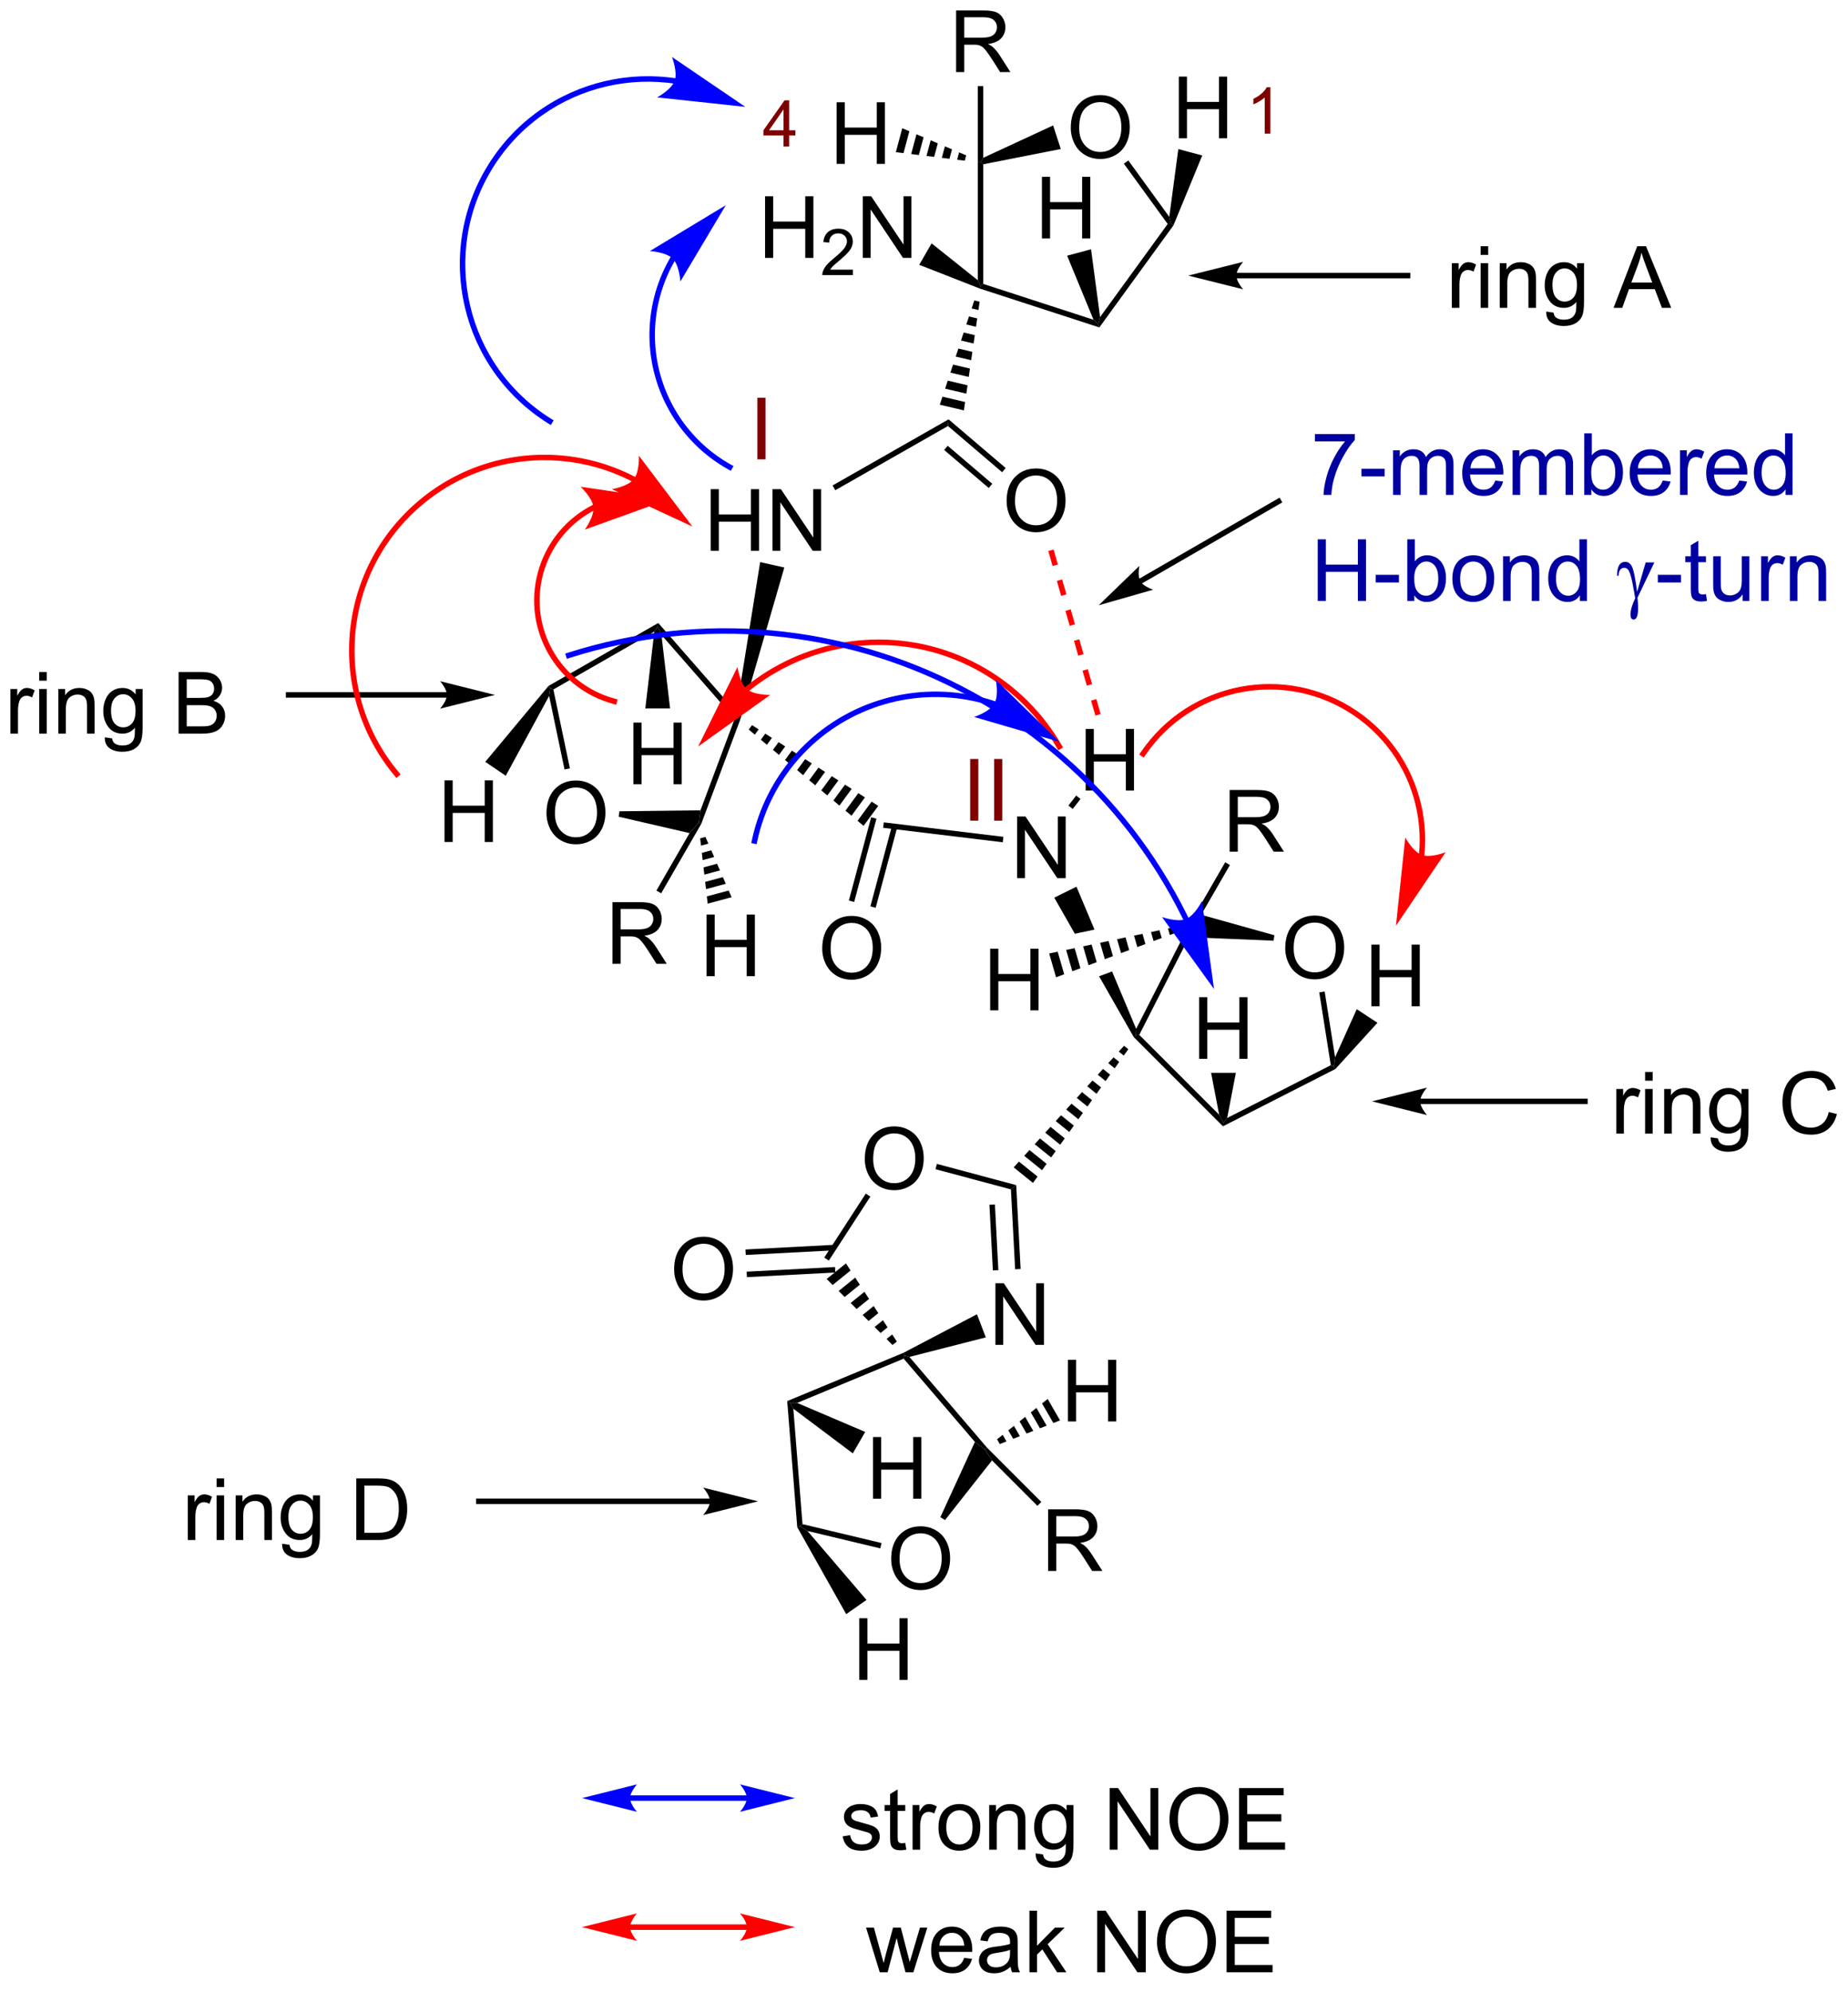 <?xml version="1.0" encoding="UTF-8"?>
<!DOCTYPE svg PUBLIC '-//W3C//DTD SVG 1.0//EN'
          'http://www.w3.org/TR/2001/REC-SVG-20010904/DTD/svg10.dtd'>
<svg stroke-dasharray="none" shape-rendering="auto" xmlns="http://www.w3.org/2000/svg" font-family="'Dialog'" text-rendering="auto" width="90" fill-opacity="1" color-interpolation="auto" color-rendering="auto" preserveAspectRatio="xMidYMid meet" font-size="12px" viewBox="0 0 90 97" fill="black" xmlns:xlink="http://www.w3.org/1999/xlink" stroke="black" image-rendering="auto" stroke-miterlimit="10" stroke-linecap="square" stroke-linejoin="miter" font-style="normal" stroke-width="1" height="97" stroke-dashoffset="0" font-weight="normal" stroke-opacity="1"
><!--Generated by the Batik Graphics2D SVG Generator--><defs id="genericDefs"
  /><g
  ><defs id="defs1"
    ><clipPath clipPathUnits="userSpaceOnUse" id="clipPath1"
      ><path d="M1.169 1.583 L177.779 1.583 L177.779 191.177 L1.169 191.177 L1.169 1.583 Z"
      /></clipPath
      ><clipPath clipPathUnits="userSpaceOnUse" id="clipPath2"
      ><path d="M5.629 1.599 L5.629 185.921 L177.329 185.921 L177.329 1.599 Z"
      /></clipPath
    ></defs
    ><g transform="scale(0.51,0.51) translate(-1.169,-1.583) matrix(1.029,0,0,1.029,-4.622,-0.062)"
    ><path d="M104.997 13.46 Q104.997 12.034 105.762 11.229 Q106.528 10.421 107.739 10.421 Q108.531 10.421 109.166 10.802 Q109.804 11.179 110.137 11.856 Q110.473 12.534 110.473 13.393 Q110.473 14.265 110.122 14.953 Q109.77 15.64 109.124 15.994 Q108.481 16.349 107.734 16.349 Q106.926 16.349 106.288 15.958 Q105.653 15.565 105.325 14.89 Q104.997 14.213 104.997 13.46 ZM105.778 13.471 Q105.778 14.507 106.333 15.104 Q106.89 15.697 107.731 15.697 Q108.585 15.697 109.137 15.096 Q109.692 14.494 109.692 13.39 Q109.692 12.69 109.455 12.169 Q109.218 11.648 108.762 11.362 Q108.309 11.072 107.741 11.072 Q106.937 11.072 106.356 11.627 Q105.778 12.179 105.778 13.471 Z" stroke="none" clip-path="url(#clipPath2)"
    /></g
    ><g transform="matrix(0.524,0,0,0.524,-2.951,-0.838)"
    ><path d="M96.508 16.656 L96.763 16.656 L97.018 16.864 L97.018 27.979 L96.763 28.165 L96.508 27.638 Z" stroke="none" clip-path="url(#clipPath2)"
    /></g
    ><g transform="matrix(0.524,0,0,0.524,-2.951,-0.838)"
    ><path d="M96.724 28.42 L96.763 28.165 L97.018 27.979 L107.265 31.309 L107.709 31.721 L107.806 32.021 Z" stroke="none" clip-path="url(#clipPath2)"
    /></g
    ><g transform="matrix(0.524,0,0,0.524,-2.951,-0.838)"
    ><path d="M107.806 32.021 L107.709 31.721 L107.875 31.058 L114.158 22.41 L114.473 22.41 L114.692 22.543 Z" stroke="none" clip-path="url(#clipPath2)"
    /></g
    ><g transform="matrix(0.524,0,0,0.524,-2.951,-0.838)"
    ><path d="M114.306 21.747 L114.473 22.41 L114.158 22.41 L110.086 16.806 L110.499 16.506 Z" stroke="none" clip-path="url(#clipPath2)"
    /></g
    ><g transform="matrix(0.524,0,0,0.524,-2.951,-0.838)"
    ><path d="M103.51 13.254 L104.222 15.443 L97.018 16.864 L96.763 16.656 L97.018 16.259 Z" stroke="none" clip-path="url(#clipPath2)"
    /></g
    ><g transform="matrix(0.524,0,0,0.524,-2.951,-0.838)"
    ><path d="M76.738 25.56 L76.738 19.834 L77.496 19.834 L77.496 22.185 L80.473 22.185 L80.473 19.834 L81.231 19.834 L81.231 25.56 L80.473 25.56 L80.473 22.86 L77.496 22.86 L77.496 25.56 L76.738 25.56 Z" stroke="none" clip-path="url(#clipPath2)"
    /></g
    ><g transform="matrix(0.524,0,0,0.524,-2.951,-0.838)"
    ><path d="M84.897 26.652 L84.897 27.16 L82.057 27.16 Q82.051 26.969 82.119 26.793 Q82.227 26.504 82.465 26.223 Q82.705 25.942 83.156 25.572 Q83.856 24.998 84.102 24.662 Q84.348 24.326 84.348 24.027 Q84.348 23.715 84.123 23.5 Q83.9 23.283 83.539 23.283 Q83.158 23.283 82.93 23.512 Q82.701 23.74 82.699 24.145 L82.156 24.09 Q82.213 23.483 82.576 23.166 Q82.94 22.848 83.551 22.848 Q84.17 22.848 84.529 23.192 Q84.891 23.533 84.891 24.039 Q84.891 24.297 84.785 24.547 Q84.68 24.795 84.434 25.07 Q84.19 25.346 83.621 25.826 Q83.147 26.225 83.012 26.367 Q82.877 26.51 82.789 26.652 L84.897 26.652 Z" stroke="none" clip-path="url(#clipPath2)"
    /></g
    ><g transform="matrix(0.524,0,0,0.524,-2.951,-0.838)"
    ><path d="M85.822 25.56 L85.822 19.834 L86.6 19.834 L89.608 24.328 L89.608 19.834 L90.335 19.834 L90.335 25.56 L89.556 25.56 L86.548 21.06 L86.548 25.56 L85.822 25.56 Z" stroke="none" clip-path="url(#clipPath2)"
    /></g
    ><g transform="matrix(0.524,0,0,0.524,-2.951,-0.838)"
    ><path d="M96.508 27.638 L96.763 28.165 L96.724 28.42 L91.066 26.204 L92.216 24.211 Z" stroke="none" clip-path="url(#clipPath2)"
    /></g
    ><g transform="matrix(0.524,0,0,0.524,-2.951,-0.838)"
    ><path d="M96.68 29.63 L96.567 30.407 L95.936 30.258 L96.183 29.513 ZM96.455 31.184 L96.342 31.961 L95.443 31.749 L95.69 31.003 ZM96.23 32.738 L96.118 33.514 L94.95 33.239 L95.197 32.494 ZM96.005 34.291 L95.893 35.068 L94.457 34.73 L94.704 33.984 ZM95.78 35.845 L95.668 36.622 L93.964 36.22 L94.211 35.475 ZM95.555 37.399 L95.443 38.175 L93.471 37.71 L93.718 36.965 ZM95.331 38.952 L95.218 39.729 L92.978 39.201 L93.224 38.456 Z" stroke="none" clip-path="url(#clipPath2)"
    /></g
    ><g transform="matrix(0.524,0,0,0.524,-2.951,-0.838)"
    ><path d="M71.684 52.773 L71.684 47.047 L72.441 47.047 L72.441 49.398 L75.418 49.398 L75.418 47.047 L76.176 47.047 L76.176 52.773 L75.418 52.773 L75.418 50.073 L72.441 50.073 L72.441 52.773 L71.684 52.773 ZM77.43 52.773 L77.43 47.047 L78.208 47.047 L81.216 51.542 L81.216 47.047 L81.943 47.047 L81.943 52.773 L81.164 52.773 L78.156 48.273 L78.156 52.773 L77.43 52.773 Z" stroke="none" clip-path="url(#clipPath2)"
    /></g
    ><g transform="matrix(0.524,0,0,0.524,-2.951,-0.838)"
    ><path d="M93.795 40.562 L93.737 41.182 L83.264 47.149 L83.011 46.706 Z" stroke="none" clip-path="url(#clipPath2)"
    /></g
    ><g transform="matrix(0.524,0,0,0.524,-2.951,-0.838)"
    ><path d="M99.188 48.166 Q99.188 46.739 99.954 45.934 Q100.719 45.127 101.93 45.127 Q102.722 45.127 103.357 45.507 Q103.995 45.885 104.329 46.562 Q104.665 47.239 104.665 48.098 Q104.665 48.971 104.313 49.658 Q103.962 50.346 103.316 50.7 Q102.672 51.054 101.925 51.054 Q101.118 51.054 100.48 50.663 Q99.844 50.27 99.516 49.596 Q99.188 48.919 99.188 48.166 ZM99.969 48.177 Q99.969 49.213 100.524 49.809 Q101.081 50.403 101.922 50.403 Q102.777 50.403 103.329 49.802 Q103.883 49.2 103.883 48.096 Q103.883 47.395 103.647 46.874 Q103.409 46.354 102.954 46.067 Q102.501 45.778 101.933 45.778 Q101.128 45.778 100.547 46.333 Q99.969 46.885 99.969 48.177 Z" stroke="none" clip-path="url(#clipPath2)"
    /></g
    ><g transform="matrix(0.524,0,0,0.524,-2.951,-0.838)"
    ><path d="M93.737 41.182 L93.795 40.562 L99.103 45.086 L98.772 45.475 ZM93.38 43.406 L97.525 46.939 L97.856 46.55 L93.711 43.018 Z" stroke="none" clip-path="url(#clipPath2)"
    /></g
    ><g transform="matrix(0.524,0,0,0.524,-2.951,-0.838)"
    ><path d="M76.282 53.825 L78.528 54.329 L74.449 68.411 L74.209 68.325 L74.044 67.749 Z" stroke="none" clip-path="url(#clipPath2)"
    /></g
    ><g transform="matrix(0.524,0,0,0.524,-2.951,-0.838)"
    ><path d="M56.424 77.158 Q56.424 75.731 57.19 74.926 Q57.956 74.119 59.167 74.119 Q59.958 74.119 60.594 74.499 Q61.232 74.876 61.565 75.554 Q61.901 76.231 61.901 77.09 Q61.901 77.962 61.549 78.65 Q61.198 79.337 60.552 79.692 Q59.909 80.046 59.161 80.046 Q58.354 80.046 57.716 79.655 Q57.081 79.262 56.752 78.587 Q56.424 77.91 56.424 77.158 ZM57.206 77.168 Q57.206 78.205 57.76 78.801 Q58.318 79.395 59.159 79.395 Q60.013 79.395 60.565 78.793 Q61.12 78.192 61.12 77.087 Q61.12 76.387 60.883 75.866 Q60.646 75.345 60.19 75.059 Q59.737 74.77 59.169 74.77 Q58.364 74.77 57.784 75.324 Q57.206 75.876 57.206 77.168 Z" stroke="none" clip-path="url(#clipPath2)"
    /></g
    ><g transform="matrix(0.524,0,0,0.524,-2.951,-0.838)"
    ><path d="M74.044 67.749 L74.209 68.325 L73.916 68.378 L67.106 60.592 L66.759 59.807 L66.813 59.482 Z" stroke="none" clip-path="url(#clipPath2)"
    /></g
    ><g transform="matrix(0.524,0,0,0.524,-2.951,-0.838)"
    ><path d="M66.813 59.482 L66.759 59.807 L66.448 60.279 L57.063 65.662 L56.776 65.533 L56.612 65.333 Z" stroke="none" clip-path="url(#clipPath2)"
    /></g
    ><g transform="matrix(0.524,0,0,0.524,-2.951,-0.838)"
    ><path d="M56.668 66.263 L56.776 65.533 L57.063 65.662 L58.599 72.99 L58.1 73.094 Z" stroke="none" clip-path="url(#clipPath2)"
    /></g
    ><g transform="matrix(0.524,0,0,0.524,-2.951,-0.838)"
    ><path d="M63.141 77.486 L63.196 76.979 L70.734 76.888 L70.579 78.032 L69.721 79.007 Z" stroke="none" clip-path="url(#clipPath2)"
    /></g
    ><g transform="matrix(0.524,0,0,0.524,-2.951,-0.838)"
    ><path d="M70.81 78.142 L70.579 78.032 L70.734 76.888 L73.916 68.378 L74.209 68.325 L74.449 68.411 Z" stroke="none" clip-path="url(#clipPath2)"
    /></g
    ><g transform="matrix(0.524,0,0,0.524,-2.951,-0.838)"
    ><path d="M75.525 68.975 L76.143 69.37 L75.785 69.857 L75.223 69.386 ZM76.76 69.765 L77.378 70.16 L76.908 70.799 L76.347 70.328 ZM77.995 70.555 L78.612 70.949 L78.031 71.741 L77.47 71.27 ZM79.23 71.344 L79.847 71.739 L79.155 72.683 L78.593 72.212 ZM80.465 72.134 L81.082 72.529 L80.278 73.624 L79.716 73.153 ZM81.7 72.924 L82.317 73.319 L81.402 74.566 L80.84 74.095 ZM82.935 73.714 L83.552 74.109 L82.525 75.508 L81.963 75.037 ZM84.17 74.503 L84.787 74.898 L83.648 76.45 L83.087 75.979 ZM85.405 75.293 L86.022 75.688 L84.772 77.391 L84.21 76.921 ZM86.64 76.083 L87.257 76.478 L85.895 78.333 L85.333 77.862 Z" stroke="none" clip-path="url(#clipPath2)"
    /></g
    ><g transform="matrix(0.524,0,0,0.524,-2.951,-0.838)"
    ><path d="M82.051 89.739 Q82.051 88.311 82.816 87.507 Q83.582 86.7 84.793 86.7 Q85.585 86.7 86.22 87.08 Q86.858 87.457 87.191 88.134 Q87.527 88.811 87.527 89.671 Q87.527 90.543 87.176 91.231 Q86.824 91.918 86.178 92.272 Q85.535 92.627 84.788 92.627 Q83.98 92.627 83.342 92.236 Q82.707 91.843 82.379 91.168 Q82.051 90.491 82.051 89.739 ZM82.832 89.749 Q82.832 90.785 83.387 91.382 Q83.944 91.975 84.785 91.975 Q85.639 91.975 86.191 91.374 Q86.746 90.772 86.746 89.668 Q86.746 88.968 86.509 88.447 Q86.272 87.926 85.816 87.64 Q85.363 87.35 84.796 87.35 Q83.991 87.35 83.41 87.905 Q82.832 88.457 82.832 89.749 Z" stroke="none" clip-path="url(#clipPath2)"
    /></g
    ><g transform="matrix(0.524,0,0,0.524,-2.951,-0.838)"
    ><path d="M86.599 77.537 L84.526 85.275 L85.019 85.407 L87.092 77.669 ZM88.534 78.321 L86.527 85.811 L87.019 85.943 L89.026 78.453 Z" stroke="none" clip-path="url(#clipPath2)"
    /></g
    ><g transform="matrix(0.524,0,0,0.524,-2.951,-0.838)"
    ><path d="M100.164 83.191 L100.164 77.464 L100.942 77.464 L103.95 81.959 L103.95 77.464 L104.677 77.464 L104.677 83.191 L103.898 83.191 L100.89 78.691 L100.89 83.191 L100.164 83.191 Z" stroke="none" clip-path="url(#clipPath2)"
    /></g
    ><g transform="matrix(0.524,0,0,0.524,-2.951,-0.838)"
    ><path d="M87.711 78.514 L87.772 78.008 L98.89 79.353 L98.829 79.859 Z" stroke="none" clip-path="url(#clipPath2)"
    /></g
    ><g transform="matrix(0.524,0,0,0.524,-2.951,-0.838)"
    ><path d="M105.681 83.986 L103.617 85.004 L105.529 88.357 L105.529 88.357 L106.028 88.252 L107.356 87.973 L107.356 87.973 L105.681 83.986 ZM108.988 91.86 L107.781 92.308 L111.002 97.957 L111.206 97.8 L111.228 97.195 L108.988 91.86 Z" stroke="none" clip-path="url(#clipPath2)"
    /></g
    ><g transform="matrix(0.524,0,0,0.524,-2.951,-0.838)"
    ><path d="M106.535 75.053 L106.535 69.326 L107.292 69.326 L107.292 71.678 L110.269 71.678 L110.269 69.326 L111.027 69.326 L111.027 75.053 L110.269 75.053 L110.269 72.353 L107.292 72.353 L107.292 75.053 L106.535 75.053 Z" stroke="none" clip-path="url(#clipPath2)"
    /></g
    ><g transform="matrix(0.524,0,0,0.524,-2.951,-0.838)"
    ><path d="M105.333 76.761 L104.93 76.448 L105.653 75.52 L106.055 75.834 Z" stroke="none" clip-path="url(#clipPath2)"
    /></g
    ><g transform="matrix(0.524,0,0,0.524,-2.951,-0.838)"
    ><path d="M125.085 89.707 Q125.085 88.28 125.851 87.475 Q126.617 86.668 127.828 86.668 Q128.619 86.668 129.255 87.048 Q129.893 87.426 130.226 88.103 Q130.562 88.78 130.562 89.639 Q130.562 90.512 130.21 91.199 Q129.859 91.887 129.213 92.241 Q128.57 92.595 127.823 92.595 Q127.015 92.595 126.377 92.204 Q125.742 91.811 125.414 91.137 Q125.085 90.46 125.085 89.707 ZM125.867 89.718 Q125.867 90.754 126.421 91.35 Q126.979 91.944 127.82 91.944 Q128.674 91.944 129.226 91.343 Q129.781 90.741 129.781 89.637 Q129.781 88.936 129.544 88.415 Q129.307 87.894 128.851 87.608 Q128.398 87.319 127.83 87.319 Q127.026 87.319 126.445 87.874 Q125.867 88.426 125.867 89.718 Z" stroke="none" clip-path="url(#clipPath2)"
    /></g
    ><g transform="matrix(0.524,0,0,0.524,-2.951,-0.838)"
    ><path d="M111.002 97.957 L111.206 97.8 L111.517 97.751 L118.942 105.175 L119.344 105.938 L119.294 106.249 Z" stroke="none" clip-path="url(#clipPath2)"
    /></g
    ><g transform="matrix(0.524,0,0,0.524,-2.951,-0.838)"
    ><path d="M119.294 106.249 L119.344 105.938 L119.687 105.476 L129.317 100.57 L129.598 100.713 L129.747 100.923 Z" stroke="none" clip-path="url(#clipPath2)"
    /></g
    ><g transform="matrix(0.524,0,0,0.524,-2.951,-0.838)"
    ><path d="M129.717 99.835 L129.598 100.713 L129.317 100.57 L128.245 93.804 L128.749 93.724 Z" stroke="none" clip-path="url(#clipPath2)"
    /></g
    ><g transform="matrix(0.524,0,0,0.524,-2.951,-0.838)"
    ><path d="M124.076 88.498 L123.996 89.002 L116.14 88.678 L116.431 87.546 L117.274 86.595 Z" stroke="none" clip-path="url(#clipPath2)"
    /></g
    ><g transform="matrix(0.524,0,0,0.524,-2.951,-0.838)"
    ><path d="M116.206 87.424 L116.431 87.546 L116.14 88.678 L111.517 97.751 L111.206 97.8 L111.228 97.195 Z" stroke="none" clip-path="url(#clipPath2)"
    /></g
    ><g transform="matrix(0.524,0,0,0.524,-2.951,-0.838)"
    ><path d="M110.497 99.086 L110.076 99.677 L109.612 99.304 L110.1 98.766 ZM109.654 100.269 L109.232 100.861 L108.635 100.38 L109.124 99.842 ZM108.81 101.452 L108.388 102.044 L107.659 101.456 L108.147 100.918 ZM107.966 102.636 L107.544 103.227 L106.682 102.532 L107.17 101.994 ZM107.123 103.819 L106.701 104.41 L105.706 103.609 L106.194 103.071 ZM106.279 105.002 L105.857 105.594 L104.729 104.685 L105.217 104.147 ZM105.435 106.185 L105.013 106.777 L103.752 105.761 L104.241 105.223 ZM104.591 107.369 L104.17 107.96 L102.776 106.837 L103.264 106.299 ZM103.748 108.552 L103.326 109.143 L101.799 107.913 L102.287 107.375 ZM102.904 109.735 L102.482 110.327 L100.823 108.99 L101.311 108.452 ZM102.06 110.918 L101.638 111.51 L99.846 110.066 L100.334 109.528 Z" stroke="none" clip-path="url(#clipPath2)"
    /></g
    ><g transform="matrix(0.524,0,0,0.524,-2.951,-0.838)"
    ><path d="M86.007 109.296 Q86.007 107.869 86.772 107.064 Q87.538 106.257 88.749 106.257 Q89.541 106.257 90.176 106.637 Q90.814 107.015 91.147 107.692 Q91.483 108.369 91.483 109.228 Q91.483 110.101 91.132 110.788 Q90.78 111.476 90.134 111.83 Q89.491 112.184 88.744 112.184 Q87.936 112.184 87.299 111.793 Q86.663 111.4 86.335 110.726 Q86.007 110.049 86.007 109.296 ZM86.788 109.306 Q86.788 110.343 87.343 110.939 Q87.9 111.533 88.741 111.533 Q89.595 111.533 90.147 110.931 Q90.702 110.33 90.702 109.226 Q90.702 108.525 90.465 108.004 Q90.228 107.483 89.772 107.197 Q89.319 106.908 88.752 106.908 Q87.947 106.908 87.366 107.463 Q86.788 108.015 86.788 109.306 Z" stroke="none" clip-path="url(#clipPath2)"
    /></g
    ><g transform="matrix(0.524,0,0,0.524,-2.951,-0.838)"
    ><path d="M98.147 126.556 L98.147 120.83 L98.926 120.83 L101.933 125.325 L101.933 120.83 L102.66 120.83 L102.66 126.556 L101.881 126.556 L98.874 122.056 L98.874 126.556 L98.147 126.556 Z" stroke="none" clip-path="url(#clipPath2)"
    /></g
    ><g transform="matrix(0.524,0,0,0.524,-2.951,-0.838)"
    ><path d="M100.08 111.715 L99.59 112.112 L92.578 110.233 L92.71 109.74 Z" stroke="none" clip-path="url(#clipPath2)"
    /></g
    ><g transform="matrix(0.524,0,0,0.524,-2.951,-0.838)"
    ><path d="M86.098 112.502 L86.526 112.78 L82.665 118.726 L82.237 118.448 Z" stroke="none" clip-path="url(#clipPath2)"
    /></g
    ><g transform="matrix(0.524,0,0,0.524,-2.951,-0.838)"
    ><path d="M84.255 118.986 L84.685 119.646 L83.022 120.992 L82.466 120.435 ZM85.114 120.306 L85.544 120.966 L84.135 122.107 L83.579 121.55 ZM85.974 121.626 L86.403 122.287 L85.248 123.222 L84.691 122.665 ZM86.833 122.947 L87.263 123.607 L86.36 124.338 L85.804 123.78 ZM87.693 124.267 L88.122 124.927 L87.473 125.453 L86.916 124.895 ZM88.552 125.587 L88.982 126.247 L88.585 126.568 L88.029 126.01 Z" stroke="none" clip-path="url(#clipPath2)"
    /></g
    ><g transform="matrix(0.524,0,0,0.524,-2.951,-0.838)"
    ><path d="M90.153 127.675 L89.693 127.531 L89.603 127.292 L96.431 123.712 L97.255 125.861 Z" stroke="none" clip-path="url(#clipPath2)"
    /></g
    ><g transform="matrix(0.524,0,0,0.524,-2.951,-0.838)"
    ><path d="M100.489 119.505 L99.979 119.532 L99.59 112.112 L100.08 111.715 ZM98.42 119.613 L98.1 113.512 L97.591 113.538 L97.91 119.64 Z" stroke="none" clip-path="url(#clipPath2)"
    /></g
    ><g transform="matrix(0.524,0,0,0.524,-2.951,-0.838)"
    ><path d="M88.459 146.454 Q88.459 145.027 89.225 144.223 Q89.99 143.415 91.201 143.415 Q91.993 143.415 92.628 143.796 Q93.266 144.173 93.6 144.85 Q93.936 145.527 93.936 146.387 Q93.936 147.259 93.584 147.947 Q93.233 148.634 92.587 148.988 Q91.943 149.343 91.196 149.343 Q90.389 149.343 89.751 148.952 Q89.115 148.559 88.787 147.884 Q88.459 147.207 88.459 146.454 ZM89.24 146.465 Q89.24 147.501 89.795 148.098 Q90.352 148.691 91.193 148.691 Q92.048 148.691 92.6 148.09 Q93.154 147.488 93.154 146.384 Q93.154 145.684 92.917 145.163 Q92.68 144.642 92.225 144.356 Q91.772 144.066 91.204 144.066 Q90.399 144.066 89.818 144.621 Q89.24 145.173 89.24 146.465 Z" stroke="none" clip-path="url(#clipPath2)"
    /></g
    ><g transform="matrix(0.524,0,0,0.524,-2.951,-0.838)"
    ><path d="M89.603 127.292 L89.693 127.531 L89.62 127.838 L79.72 131.949 L79.065 131.945 L78.796 131.78 Z" stroke="none" clip-path="url(#clipPath2)"
    /></g
    ><g transform="matrix(0.524,0,0,0.524,-2.951,-0.838)"
    ><path d="M78.796 131.78 L79.065 131.945 L79.364 132.486 L80.218 143.212 L79.978 143.417 L79.728 143.49 Z" stroke="none" clip-path="url(#clipPath2)"
    /></g
    ><g transform="matrix(0.524,0,0,0.524,-2.951,-0.838)"
    ><path d="M80.68 143.847 L79.978 143.417 L80.218 143.212 L87.565 144.969 L87.446 145.465 Z" stroke="none" clip-path="url(#clipPath2)"
    /></g
    ><g transform="matrix(0.524,0,0,0.524,-2.951,-0.838)"
    ><path d="M93.464 142.833 L93.029 142.567 L96.24 135.574 L97.175 136.275 L97.83 137.291 Z" stroke="none" clip-path="url(#clipPath2)"
    /></g
    ><g transform="matrix(0.524,0,0,0.524,-2.951,-0.838)"
    ><path d="M97.363 136.102 L97.175 136.275 L96.24 135.574 L89.62 127.838 L89.693 127.531 L90.153 127.675 Z" stroke="none" clip-path="url(#clipPath2)"
    /></g
    ><g transform="matrix(0.524,0,0,0.524,-2.951,-0.838)"
    ><path d="M68.286 119.548 Q68.286 118.121 69.051 117.316 Q69.817 116.509 71.028 116.509 Q71.82 116.509 72.455 116.889 Q73.093 117.267 73.426 117.944 Q73.762 118.621 73.762 119.48 Q73.762 120.353 73.411 121.04 Q73.059 121.728 72.413 122.082 Q71.77 122.436 71.023 122.436 Q70.216 122.436 69.578 122.046 Q68.942 121.652 68.614 120.978 Q68.286 120.301 68.286 119.548 ZM69.067 119.558 Q69.067 120.595 69.622 121.191 Q70.179 121.785 71.02 121.785 Q71.874 121.785 72.426 121.183 Q72.981 120.582 72.981 119.478 Q72.981 118.777 72.744 118.257 Q72.507 117.736 72.051 117.449 Q71.598 117.16 71.031 117.16 Q70.226 117.16 69.645 117.715 Q69.067 118.267 69.067 119.558 Z" stroke="none" clip-path="url(#clipPath2)"
    /></g
    ><g transform="matrix(0.524,0,0,0.524,-2.951,-0.838)"
    ><path d="M83.132 117.262 L74.916 117.693 L74.943 118.202 L83.159 117.772 ZM83.24 119.324 L75.025 119.754 L75.051 120.264 L83.267 119.833 Z" stroke="none" clip-path="url(#clipPath2)"
    /></g
    ><g transform="matrix(0.524,0,0,0.524,-2.951,-0.838)"
    ><path d="M117.084 99.977 L117.084 94.25 L117.842 94.25 L117.842 96.602 L120.819 96.602 L120.819 94.25 L121.576 94.25 L121.576 99.977 L120.819 99.977 L120.819 97.276 L117.842 97.276 L117.842 99.977 L117.084 99.977 Z" stroke="none" clip-path="url(#clipPath2)"
    /></g
    ><g transform="matrix(0.524,0,0,0.524,-2.951,-0.838)"
    ><path d="M119.687 105.476 L119.344 105.938 L118.942 105.175 L118.193 101.281 L120.494 101.281 Z" stroke="none" clip-path="url(#clipPath2)"
    /></g
    ><g transform="matrix(0.524,0,0,0.524,-2.951,-0.838)"
    ><path d="M133.093 95.095 L133.093 89.368 L133.851 89.368 L133.851 91.72 L136.827 91.72 L136.827 89.368 L137.585 89.368 L137.585 95.095 L136.827 95.095 L136.827 92.395 L133.851 92.395 L133.851 95.095 L133.093 95.095 Z" stroke="none" clip-path="url(#clipPath2)"
    /></g
    ><g transform="matrix(0.524,0,0,0.524,-2.951,-0.838)"
    ><path d="M129.747 100.923 L129.598 100.713 L129.717 99.835 L131.73 95.367 L133.654 96.63 Z" stroke="none" clip-path="url(#clipPath2)"
    /></g
    ><g transform="matrix(0.524,0,0,0.524,-2.951,-0.838)"
    ><path d="M86.772 140.849 L86.772 135.122 L87.53 135.122 L87.53 137.474 L90.507 137.474 L90.507 135.122 L91.264 135.122 L91.264 140.849 L90.507 140.849 L90.507 138.148 L87.53 138.148 L87.53 140.849 L86.772 140.849 Z" stroke="none" clip-path="url(#clipPath2)"
    /></g
    ><g transform="matrix(0.524,0,0,0.524,-2.951,-0.838)"
    ><path d="M79.364 132.486 L79.065 131.945 L79.72 131.949 L86.044 134.645 L84.893 136.638 Z" stroke="none" clip-path="url(#clipPath2)"
    /></g
    ><g transform="matrix(0.524,0,0,0.524,-2.951,-0.838)"
    ><path d="M85.493 157.683 L85.493 151.957 L86.25 151.957 L86.25 154.308 L89.227 154.308 L89.227 151.957 L89.985 151.957 L89.985 157.683 L89.227 157.683 L89.227 154.983 L86.25 154.983 L86.25 157.683 L85.493 157.683 Z" stroke="none" clip-path="url(#clipPath2)"
    /></g
    ><g transform="matrix(0.524,0,0,0.524,-2.951,-0.838)"
    ><path d="M79.728 143.49 L79.978 143.417 L80.68 143.847 L86.165 150.256 L84.279 151.575 Z" stroke="none" clip-path="url(#clipPath2)"
    /></g
    ><g transform="matrix(0.524,0,0,0.524,-2.951,-0.838)"
    ><path d="M115.192 14.444 L115.192 8.717 L115.95 8.717 L115.95 11.069 L118.927 11.069 L118.927 8.717 L119.685 8.717 L119.685 14.444 L118.927 14.444 L118.927 11.743 L115.95 11.743 L115.95 14.444 L115.192 14.444 Z" stroke="none" clip-path="url(#clipPath2)"
    /></g
    ><g transform="matrix(0.524,0,0,0.524,-2.951,-0.838)"
    ><path d="M114.692 22.543 L114.473 22.41 L114.306 21.747 L115.147 15.45 L117.37 16.046 Z" stroke="none" clip-path="url(#clipPath2)"
    /></g
    ><g transform="matrix(0.524,0,0,0.524,-2.951,-0.838)"
    ><path d="M102.471 23.755 L102.471 18.028 L103.228 18.028 L103.228 20.38 L106.205 20.38 L106.205 18.028 L106.963 18.028 L106.963 23.755 L106.205 23.755 L106.205 21.054 L103.228 21.054 L103.228 23.755 L102.471 23.755 Z" stroke="none" clip-path="url(#clipPath2)"
    /></g
    ><g transform="matrix(0.524,0,0,0.524,-2.951,-0.838)"
    ><path d="M107.875 31.058 L107.709 31.721 L107.265 31.309 L104.812 25.356 L107.035 24.761 Z" stroke="none" clip-path="url(#clipPath2)"
    /></g
    ><g transform="matrix(0.524,0,0,0.524,-2.951,-0.838)"
    ><path d="M46.947 79.832 L46.947 74.105 L47.705 74.105 L47.705 76.457 L50.681 76.457 L50.681 74.105 L51.439 74.105 L51.439 79.832 L50.681 79.832 L50.681 77.131 L47.705 77.131 L47.705 79.832 L46.947 79.832 Z" stroke="none" clip-path="url(#clipPath2)"
    /></g
    ><g transform="matrix(0.524,0,0,0.524,-2.951,-0.838)"
    ><path d="M56.612 65.333 L56.776 65.533 L56.668 66.263 L52.637 73.678 L50.733 72.385 Z" stroke="none" clip-path="url(#clipPath2)"
    /></g
    ><g transform="matrix(0.524,0,0,0.524,-2.951,-0.838)"
    ><path d="M64.499 74.466 L64.499 68.739 L65.257 68.739 L65.257 71.091 L68.234 71.091 L68.234 68.739 L68.992 68.739 L68.992 74.466 L68.234 74.466 L68.234 71.765 L65.257 71.765 L65.257 74.466 L64.499 74.466 Z" stroke="none" clip-path="url(#clipPath2)"
    /></g
    ><g transform="matrix(0.524,0,0,0.524,-2.951,-0.838)"
    ><path d="M66.448 60.279 L66.759 59.807 L67.106 60.592 L67.91 67.427 L65.608 67.427 Z" stroke="none" clip-path="url(#clipPath2)"
    /></g
    ><g transform="matrix(0.524,0,0,0.524,-2.951,-0.838)"
    ><path d="M71.298 92.299 L71.298 86.572 L72.056 86.572 L72.056 88.924 L75.032 88.924 L75.032 86.572 L75.79 86.572 L75.79 92.299 L75.032 92.299 L75.032 89.598 L72.056 89.598 L72.056 92.299 L71.298 92.299 Z" stroke="none" clip-path="url(#clipPath2)"
    /></g
    ><g transform="matrix(0.524,0,0,0.524,-2.951,-0.838)"
    ><path d="M71.199 79.363 L71.469 79.985 L70.784 80.169 L70.706 79.495 ZM71.739 80.607 L72.008 81.229 L70.939 81.516 L70.861 80.842 ZM72.278 81.852 L72.548 82.474 L71.094 82.864 L71.016 82.19 ZM72.818 83.096 L73.087 83.718 L71.249 84.211 L71.171 83.537 ZM73.357 84.341 L73.627 84.963 L71.404 85.558 L71.326 84.885 Z" stroke="none" clip-path="url(#clipPath2)"
    /></g
    ><g transform="matrix(0.524,0,0,0.524,-2.951,-0.838)"
    ><path d="M62.554 91.149 L62.554 85.423 L65.094 85.423 Q65.859 85.423 66.257 85.576 Q66.656 85.73 66.893 86.121 Q67.132 86.511 67.132 86.985 Q67.132 87.594 66.737 88.014 Q66.344 88.43 65.518 88.542 Q65.82 88.688 65.976 88.829 Q66.307 89.134 66.604 89.589 L67.601 91.149 L66.648 91.149 L65.89 89.957 Q65.557 89.441 65.341 89.167 Q65.127 88.894 64.958 88.785 Q64.789 88.675 64.612 88.634 Q64.484 88.605 64.19 88.605 L63.312 88.605 L63.312 91.149 L62.554 91.149 ZM63.312 87.949 L64.94 87.949 Q65.461 87.949 65.752 87.842 Q66.047 87.735 66.198 87.498 Q66.351 87.261 66.351 86.985 Q66.351 86.579 66.054 86.319 Q65.76 86.055 65.125 86.055 L63.312 86.055 L63.312 87.949 Z" stroke="none" clip-path="url(#clipPath2)"
    /></g
    ><g transform="matrix(0.524,0,0,0.524,-2.951,-0.838)"
    ><path d="M69.721 79.007 L70.579 78.032 L70.81 78.142 L67.082 84.599 L66.64 84.344 Z" stroke="none" clip-path="url(#clipPath2)"
    /></g
    ><g transform="matrix(0.524,0,0,0.524,-2.951,-0.838)"
    ><path d="M94.493 8.297 L94.493 2.571 L97.032 2.571 Q97.798 2.571 98.197 2.724 Q98.595 2.878 98.832 3.269 Q99.072 3.659 99.072 4.133 Q99.072 4.743 98.676 5.162 Q98.282 5.579 97.457 5.691 Q97.759 5.836 97.915 5.977 Q98.246 6.282 98.543 6.737 L99.54 8.297 L98.587 8.297 L97.829 7.105 Q97.496 6.589 97.28 6.316 Q97.066 6.042 96.897 5.933 Q96.728 5.823 96.551 5.782 Q96.423 5.753 96.129 5.753 L95.251 5.753 L95.251 8.297 L94.493 8.297 ZM95.251 5.097 L96.879 5.097 Q97.4 5.097 97.691 4.99 Q97.986 4.883 98.137 4.646 Q98.29 4.409 98.29 4.133 Q98.29 3.727 97.993 3.467 Q97.699 3.204 97.064 3.204 L95.251 3.204 L95.251 5.097 Z" stroke="none" clip-path="url(#clipPath2)"
    /></g
    ><g transform="matrix(0.524,0,0,0.524,-2.951,-0.838)"
    ><path d="M97.018 16.259 L96.763 16.656 L96.508 16.656 L96.508 9.601 L97.018 9.601 Z" stroke="none" clip-path="url(#clipPath2)"
    /></g
    ><g transform="matrix(0.524,0,0,0.524,-2.951,-0.838)"
    ><path d="M83.387 16.827 L83.387 11.101 L84.145 11.101 L84.145 13.452 L87.122 13.452 L87.122 11.101 L87.879 11.101 L87.879 16.827 L87.122 16.827 L87.122 14.127 L84.145 14.127 L84.145 16.827 L83.387 16.827 Z" stroke="none" clip-path="url(#clipPath2)"
    /></g
    ><g transform="matrix(0.524,0,0,0.524,-2.951,-0.838)"
    ><path d="M95.301 16.528 L94.589 16.441 L94.772 15.755 L95.433 16.035 ZM93.877 16.353 L93.165 16.265 L93.452 15.195 L94.112 15.475 ZM92.453 16.177 L91.741 16.09 L92.131 14.635 L92.791 14.915 ZM91.029 16.002 L90.317 15.914 L90.81 14.075 L91.47 14.355 ZM89.605 15.826 L88.893 15.739 L89.489 13.515 L90.15 13.795 Z" stroke="none" clip-path="url(#clipPath2)"
    /></g
    ><g transform="matrix(0.524,0,0,0.524,-2.951,-0.838)"
    ><path d="M119.915 80.729 L119.915 75.002 L122.454 75.002 Q123.22 75.002 123.618 75.156 Q124.017 75.31 124.254 75.7 Q124.493 76.091 124.493 76.565 Q124.493 77.174 124.097 77.594 Q123.704 78.01 122.879 78.122 Q123.181 78.268 123.337 78.409 Q123.668 78.713 123.965 79.169 L124.962 80.729 L124.009 80.729 L123.251 79.536 Q122.918 79.021 122.702 78.747 Q122.488 78.474 122.319 78.364 Q122.15 78.255 121.972 78.213 Q121.845 78.185 121.55 78.185 L120.673 78.185 L120.673 80.729 L119.915 80.729 ZM120.673 77.528 L122.3 77.528 Q122.821 77.528 123.113 77.422 Q123.407 77.315 123.558 77.078 Q123.712 76.841 123.712 76.565 Q123.712 76.159 123.415 75.898 Q123.121 75.635 122.485 75.635 L120.673 75.635 L120.673 77.528 Z" stroke="none" clip-path="url(#clipPath2)"
    /></g
    ><g transform="matrix(0.524,0,0,0.524,-2.951,-0.838)"
    ><path d="M117.274 86.595 L116.431 87.546 L116.206 87.424 L119.501 81.717 L119.943 81.972 Z" stroke="none" clip-path="url(#clipPath2)"
    /></g
    ><g transform="matrix(0.524,0,0,0.524,-2.951,-0.838)"
    ><path d="M97.66 95.473 L97.66 89.746 L98.418 89.746 L98.418 92.098 L101.394 92.098 L101.394 89.746 L102.152 89.746 L102.152 95.473 L101.394 95.473 L101.394 92.772 L98.418 92.772 L98.418 95.473 L97.66 95.473 Z" stroke="none" clip-path="url(#clipPath2)"
    /></g
    ><g transform="matrix(0.524,0,0,0.524,-2.951,-0.838)"
    ><path d="M115.113 88.193 L114.358 88.473 L114.183 87.868 L114.971 87.703 ZM113.602 88.754 L112.847 89.035 L112.606 88.2 L113.394 88.034 ZM112.092 89.315 L111.336 89.596 L111.029 88.532 L111.817 88.366 ZM110.581 89.877 L109.826 90.157 L109.452 88.864 L110.24 88.698 ZM109.071 90.438 L108.315 90.719 L107.875 89.196 L108.663 89.03 ZM107.56 90.999 L106.805 91.28 L106.298 89.528 L107.086 89.362 ZM106.049 91.561 L105.294 91.841 L104.721 89.86 L105.509 89.694 ZM104.539 92.122 L103.784 92.403 L103.144 90.192 L103.933 90.026 Z" stroke="none" clip-path="url(#clipPath2)"
    /></g
    ><g transform="matrix(0.524,0,0,0.524,-2.951,-0.838)"
    ><path d="M104.883 133.671 L104.883 127.945 L105.641 127.945 L105.641 130.296 L108.617 130.296 L108.617 127.945 L109.375 127.945 L109.375 133.671 L108.617 133.671 L108.617 130.971 L105.641 130.971 L105.641 133.671 L104.883 133.671 Z" stroke="none" clip-path="url(#clipPath2)"
    /></g
    ><g transform="matrix(0.524,0,0,0.524,-2.951,-0.838)"
    ><path d="M98.3 135.332 L98.823 134.915 L99.177 135.529 L98.555 135.774 ZM99.345 134.498 L99.868 134.082 L100.421 135.041 L99.799 135.285 ZM100.39 133.665 L100.913 133.248 L101.666 134.552 L101.044 134.796 ZM101.436 132.832 L101.958 132.415 L102.91 134.064 L102.288 134.308 ZM102.481 131.998 L103.004 131.582 L104.154 133.575 L103.532 133.819 Z" stroke="none" clip-path="url(#clipPath2)"
    /></g
    ><g transform="matrix(0.524,0,0,0.524,-2.951,-0.838)"
    ><path d="M103.043 147.563 L103.043 141.837 L105.583 141.837 Q106.348 141.837 106.747 141.99 Q107.145 142.144 107.382 142.535 Q107.622 142.925 107.622 143.399 Q107.622 144.009 107.226 144.428 Q106.833 144.845 106.007 144.957 Q106.309 145.102 106.465 145.243 Q106.796 145.548 107.093 146.003 L108.09 147.563 L107.137 147.563 L106.379 146.371 Q106.046 145.855 105.83 145.582 Q105.616 145.308 105.447 145.199 Q105.278 145.089 105.101 145.048 Q104.973 145.019 104.679 145.019 L103.801 145.019 L103.801 147.563 L103.043 147.563 ZM103.801 144.363 L105.429 144.363 Q105.95 144.363 106.241 144.256 Q106.536 144.149 106.687 143.912 Q106.84 143.675 106.84 143.399 Q106.84 142.993 106.543 142.733 Q106.249 142.47 105.614 142.47 L103.801 142.47 L103.801 144.363 Z" stroke="none" clip-path="url(#clipPath2)"
    /></g
    ><g transform="matrix(0.524,0,0,0.524,-2.951,-0.838)"
    ><path d="M97.83 137.291 L97.175 136.275 L97.363 136.102 L102.412 141.151 L102.051 141.512 Z" stroke="none" clip-path="url(#clipPath2)"
    /></g
    ><g fill="red" transform="matrix(0.524,0,0,0.524,-2.951,-0.838)" stroke="red"
    ><path d="M107.927 67.945 L107.529 66.555 L107.039 66.695 L107.436 68.085 ZM107.132 65.165 L106.734 63.775 L106.243 63.915 L106.641 65.305 ZM106.336 62.385 L105.939 60.995 L105.448 61.135 L105.846 62.525 ZM105.541 59.605 L105.144 58.215 L104.653 58.356 L105.051 59.745 ZM104.746 56.825 L104.348 55.435 L103.858 55.576 L104.255 56.966 ZM103.951 54.046 L103.553 52.656 L103.062 52.796 L103.46 54.186 Z" stroke="none" clip-path="url(#clipPath2)"
    /></g
    ><g fill="rgb(0,0,160)" transform="matrix(0.524,0,0,0.524,-2.951,-0.838)" stroke="rgb(0,0,160)"
    ><path d="M127.841 42.609 L127.841 41.932 L131.547 41.932 L131.547 42.479 Q131 43.062 130.464 44.028 Q129.927 44.992 129.633 46.01 Q129.422 46.729 129.365 47.586 L128.641 47.586 Q128.654 46.908 128.906 45.953 Q129.161 44.994 129.636 44.106 Q130.109 43.218 130.646 42.609 L127.841 42.609 ZM132.165 45.867 L132.165 45.158 L134.324 45.158 L134.324 45.867 L132.165 45.867 ZM135.103 47.586 L135.103 43.437 L135.731 43.437 L135.731 44.018 Q135.926 43.713 136.249 43.528 Q136.574 43.343 136.988 43.343 Q137.449 43.343 137.744 43.536 Q138.04 43.726 138.16 44.07 Q138.652 43.343 139.441 43.343 Q140.059 43.343 140.389 43.684 Q140.723 44.026 140.723 44.736 L140.723 47.586 L140.025 47.586 L140.025 44.971 Q140.025 44.549 139.954 44.364 Q139.887 44.179 139.707 44.067 Q139.527 43.953 139.285 43.953 Q138.848 43.953 138.559 44.244 Q138.27 44.533 138.27 45.174 L138.27 47.586 L137.566 47.586 L137.566 44.89 Q137.566 44.421 137.395 44.187 Q137.223 43.953 136.832 43.953 Q136.535 43.953 136.283 44.109 Q136.033 44.265 135.918 44.567 Q135.806 44.867 135.806 45.432 L135.806 47.586 L135.103 47.586 ZM144.606 46.25 L145.332 46.338 Q145.16 46.976 144.694 47.328 Q144.231 47.679 143.509 47.679 Q142.598 47.679 142.064 47.119 Q141.533 46.557 141.533 45.546 Q141.533 44.5 142.072 43.921 Q142.611 43.343 143.47 43.343 Q144.301 43.343 144.827 43.911 Q145.356 44.476 145.356 45.502 Q145.356 45.565 145.353 45.69 L142.259 45.69 Q142.298 46.375 142.645 46.739 Q142.994 47.101 143.512 47.101 Q143.9 47.101 144.173 46.898 Q144.447 46.695 144.606 46.25 ZM142.298 45.111 L144.613 45.111 Q144.566 44.588 144.348 44.328 Q144.012 43.921 143.478 43.921 Q142.994 43.921 142.663 44.247 Q142.332 44.57 142.298 45.111 ZM146.216 47.586 L146.216 43.437 L146.844 43.437 L146.844 44.018 Q147.039 43.713 147.362 43.528 Q147.688 43.343 148.102 43.343 Q148.563 43.343 148.857 43.536 Q149.154 43.726 149.274 44.07 Q149.766 43.343 150.555 43.343 Q151.172 43.343 151.503 43.684 Q151.836 44.026 151.836 44.736 L151.836 47.586 L151.138 47.586 L151.138 44.971 Q151.138 44.549 151.068 44.364 Q151 44.179 150.82 44.067 Q150.641 43.953 150.399 43.953 Q149.961 43.953 149.672 44.244 Q149.383 44.533 149.383 45.174 L149.383 47.586 L148.68 47.586 L148.68 44.89 Q148.68 44.421 148.508 44.187 Q148.336 43.953 147.945 43.953 Q147.649 43.953 147.396 44.109 Q147.146 44.265 147.031 44.567 Q146.919 44.867 146.919 45.432 L146.919 47.586 L146.216 47.586 ZM153.529 47.586 L152.875 47.586 L152.875 41.859 L153.578 41.859 L153.578 43.901 Q154.024 43.343 154.716 43.343 Q155.099 43.343 155.44 43.497 Q155.781 43.651 156.003 43.932 Q156.224 44.211 156.349 44.606 Q156.474 45 156.474 45.447 Q156.474 46.515 155.945 47.099 Q155.419 47.679 154.68 47.679 Q153.945 47.679 153.529 47.065 L153.529 47.586 ZM153.521 45.479 Q153.521 46.226 153.724 46.557 Q154.055 47.101 154.623 47.101 Q155.083 47.101 155.419 46.7 Q155.755 46.299 155.755 45.507 Q155.755 44.695 155.432 44.309 Q155.109 43.921 154.654 43.921 Q154.193 43.921 153.857 44.322 Q153.521 44.721 153.521 45.479 ZM160.168 46.25 L160.895 46.338 Q160.723 46.976 160.257 47.328 Q159.793 47.679 159.072 47.679 Q158.16 47.679 157.626 47.119 Q157.095 46.557 157.095 45.546 Q157.095 44.5 157.634 43.921 Q158.173 43.343 159.033 43.343 Q159.863 43.343 160.389 43.911 Q160.918 44.476 160.918 45.502 Q160.918 45.565 160.915 45.69 L157.822 45.69 Q157.861 46.375 158.207 46.739 Q158.556 47.101 159.074 47.101 Q159.462 47.101 159.736 46.898 Q160.009 46.695 160.168 46.25 ZM157.861 45.111 L160.176 45.111 Q160.129 44.588 159.91 44.328 Q159.574 43.921 159.04 43.921 Q158.556 43.921 158.225 44.247 Q157.895 44.57 157.861 45.111 ZM161.771 47.586 L161.771 43.437 L162.404 43.437 L162.404 44.065 Q162.646 43.625 162.849 43.484 Q163.055 43.343 163.302 43.343 Q163.656 43.343 164.024 43.57 L163.781 44.221 Q163.524 44.07 163.266 44.07 Q163.036 44.07 162.852 44.208 Q162.669 44.346 162.591 44.593 Q162.474 44.968 162.474 45.414 L162.474 47.586 L161.771 47.586 ZM167.281 46.25 L168.008 46.338 Q167.836 46.976 167.37 47.328 Q166.906 47.679 166.185 47.679 Q165.274 47.679 164.74 47.119 Q164.208 46.557 164.208 45.546 Q164.208 44.5 164.748 43.921 Q165.286 43.343 166.146 43.343 Q166.977 43.343 167.503 43.911 Q168.031 44.476 168.031 45.502 Q168.031 45.565 168.029 45.69 L164.935 45.69 Q164.974 46.375 165.32 46.739 Q165.669 47.101 166.188 47.101 Q166.576 47.101 166.849 46.898 Q167.123 46.695 167.281 46.25 ZM164.974 45.111 L167.289 45.111 Q167.242 44.588 167.024 44.328 Q166.688 43.921 166.154 43.921 Q165.669 43.921 165.339 44.247 Q165.008 44.57 164.974 45.111 ZM171.582 47.586 L171.582 47.062 Q171.189 47.679 170.423 47.679 Q169.926 47.679 169.509 47.406 Q169.095 47.132 168.866 46.643 Q168.637 46.151 168.637 45.515 Q168.637 44.893 168.843 44.388 Q169.051 43.882 169.465 43.614 Q169.879 43.343 170.392 43.343 Q170.767 43.343 171.059 43.502 Q171.353 43.658 171.535 43.914 L171.535 41.859 L172.236 41.859 L172.236 47.586 L171.582 47.586 ZM169.361 45.515 Q169.361 46.312 169.697 46.708 Q170.033 47.101 170.488 47.101 Q170.949 47.101 171.272 46.724 Q171.595 46.346 171.595 45.572 Q171.595 44.721 171.267 44.322 Q170.939 43.924 170.457 43.924 Q169.988 43.924 169.673 44.307 Q169.361 44.69 169.361 45.515 Z" stroke="none" clip-path="url(#clipPath2)"
    /></g
    ><g fill="rgb(0,0,160)" transform="matrix(0.524,0,0,0.524,-2.951,-0.838)" stroke="rgb(0,0,160)"
    ><path d="M128.102 57.435 L128.102 51.709 L128.859 51.709 L128.859 54.06 L131.836 54.06 L131.836 51.709 L132.594 51.709 L132.594 57.435 L131.836 57.435 L131.836 54.735 L128.859 54.735 L128.859 57.435 L128.102 57.435 ZM133.494 55.717 L133.494 55.008 L135.652 55.008 L135.652 55.717 L133.494 55.717 ZM137.079 57.435 L136.426 57.435 L136.426 51.709 L137.129 51.709 L137.129 53.751 Q137.574 53.193 138.267 53.193 Q138.65 53.193 138.991 53.347 Q139.332 53.501 139.554 53.782 Q139.775 54.06 139.9 54.456 Q140.025 54.85 140.025 55.297 Q140.025 56.365 139.496 56.949 Q138.97 57.529 138.231 57.529 Q137.496 57.529 137.079 56.915 L137.079 57.435 ZM137.072 55.329 Q137.072 56.076 137.275 56.407 Q137.606 56.951 138.173 56.951 Q138.634 56.951 138.97 56.55 Q139.306 56.149 139.306 55.357 Q139.306 54.545 138.983 54.16 Q138.66 53.771 138.204 53.771 Q137.744 53.771 137.408 54.172 Q137.072 54.571 137.072 55.329 ZM140.617 55.36 Q140.617 54.209 141.258 53.654 Q141.794 53.193 142.563 53.193 Q143.419 53.193 143.961 53.753 Q144.505 54.313 144.505 55.303 Q144.505 56.102 144.263 56.563 Q144.024 57.021 143.565 57.277 Q143.107 57.529 142.563 57.529 Q141.693 57.529 141.154 56.972 Q140.617 56.412 140.617 55.36 ZM141.341 55.36 Q141.341 56.157 141.688 56.555 Q142.036 56.951 142.563 56.951 Q143.086 56.951 143.432 56.553 Q143.781 56.154 143.781 55.337 Q143.781 54.568 143.432 54.172 Q143.083 53.774 142.563 53.774 Q142.036 53.774 141.688 54.17 Q141.341 54.563 141.341 55.36 ZM145.329 57.435 L145.329 53.287 L145.962 53.287 L145.962 53.876 Q146.418 53.193 147.283 53.193 Q147.658 53.193 147.97 53.329 Q148.285 53.462 148.441 53.68 Q148.598 53.899 148.66 54.201 Q148.699 54.396 148.699 54.883 L148.699 57.435 L147.996 57.435 L147.996 54.912 Q147.996 54.482 147.913 54.269 Q147.832 54.055 147.624 53.93 Q147.415 53.803 147.134 53.803 Q146.684 53.803 146.358 54.089 Q146.033 54.373 146.033 55.17 L146.033 57.435 L145.329 57.435 ZM152.469 57.435 L152.469 56.912 Q152.076 57.529 151.31 57.529 Q150.813 57.529 150.396 57.256 Q149.982 56.982 149.753 56.493 Q149.524 56.001 149.524 55.365 Q149.524 54.743 149.729 54.238 Q149.938 53.732 150.352 53.464 Q150.766 53.193 151.279 53.193 Q151.654 53.193 151.945 53.352 Q152.24 53.508 152.422 53.764 L152.422 51.709 L153.123 51.709 L153.123 57.435 L152.469 57.435 ZM150.248 55.365 Q150.248 56.162 150.583 56.558 Q150.919 56.951 151.375 56.951 Q151.836 56.951 152.159 56.574 Q152.482 56.196 152.482 55.422 Q152.482 54.571 152.154 54.172 Q151.826 53.774 151.344 53.774 Q150.875 53.774 150.56 54.157 Q150.248 54.54 150.248 55.365 Z" stroke="none" clip-path="url(#clipPath2)"
    /></g
    ><g fill="rgb(0,0,160)" transform="matrix(0.524,0,0,0.524,-2.951,-0.838)" stroke="rgb(0,0,160)"
    ><path d="M158.583 53.857 L159.388 53.857 L157.82 57.141 Q157.88 57.67 157.88 58.066 Q157.88 59.162 157.469 59.162 Q157.172 59.162 157.172 58.701 Q157.172 58.1 157.609 57.193 Q157.524 56.631 157.37 55.839 Q157.216 55.045 157.052 54.701 Q156.891 54.357 156.591 54.357 Q156.099 54.357 156.062 55.092 L155.922 55.092 Q155.922 53.803 156.688 53.803 Q157.13 53.803 157.344 54.324 Q157.56 54.844 157.786 56.592 L158.583 53.857 Z" stroke="none" clip-path="url(#clipPath2)"
    /></g
    ><g fill="rgb(0,0,160)" transform="matrix(0.524,0,0,0.524,-2.951,-0.838)" stroke="rgb(0,0,160)"
    ><path d="M159.712 55.717 L159.712 55.008 L161.871 55.008 L161.871 55.717 L159.712 55.717 ZM164.184 56.805 L164.285 57.428 Q163.988 57.49 163.754 57.49 Q163.371 57.49 163.16 57.37 Q162.949 57.248 162.863 57.05 Q162.777 56.852 162.777 56.219 L162.777 53.834 L162.262 53.834 L162.262 53.287 L162.777 53.287 L162.777 52.258 L163.478 51.837 L163.478 53.287 L164.184 53.287 L164.184 53.834 L163.478 53.834 L163.478 56.258 Q163.478 56.56 163.514 56.646 Q163.551 56.732 163.634 56.785 Q163.72 56.834 163.876 56.834 Q163.994 56.834 164.184 56.805 ZM167.591 57.435 L167.591 56.826 Q167.107 57.529 166.273 57.529 Q165.906 57.529 165.589 57.389 Q165.271 57.248 165.114 57.035 Q164.961 56.821 164.898 56.514 Q164.857 56.305 164.857 55.857 L164.857 53.287 L165.56 53.287 L165.56 55.587 Q165.56 56.139 165.601 56.329 Q165.669 56.607 165.883 56.766 Q166.099 56.922 166.414 56.922 Q166.732 56.922 167.008 56.761 Q167.286 56.6 167.401 56.321 Q167.516 56.04 167.516 55.508 L167.516 53.287 L168.219 53.287 L168.219 57.435 L167.591 57.435 ZM169.314 57.435 L169.314 53.287 L169.947 53.287 L169.947 53.915 Q170.189 53.475 170.392 53.334 Q170.598 53.193 170.845 53.193 Q171.199 53.193 171.566 53.42 L171.324 54.071 Q171.066 53.92 170.809 53.92 Q170.579 53.92 170.394 54.058 Q170.212 54.196 170.134 54.443 Q170.017 54.818 170.017 55.264 L170.017 57.435 L169.314 57.435 ZM171.986 57.435 L171.986 53.287 L172.619 53.287 L172.619 53.876 Q173.074 53.193 173.939 53.193 Q174.314 53.193 174.626 53.329 Q174.941 53.462 175.098 53.68 Q175.254 53.899 175.316 54.201 Q175.355 54.396 175.355 54.883 L175.355 57.435 L174.652 57.435 L174.652 54.912 Q174.652 54.482 174.569 54.269 Q174.488 54.055 174.28 53.93 Q174.072 53.803 173.79 53.803 Q173.34 53.803 173.014 54.089 Q172.689 54.373 172.689 55.17 L172.689 57.435 L171.986 57.435 Z" stroke="none" clip-path="url(#clipPath2)"
    /></g
    ><g transform="matrix(0.524,0,0,0.524,-2.951,-0.838)"
    ><path d="M120.537 27.461 L136.452 27.461 L136.707 27.461 L136.707 26.95 L136.452 26.95 L120.537 26.95 L120.281 26.95 L120.281 27.461 L120.537 27.461 ZM116.072 27.206 L121.174 28.481 C121.174 28.481 120.537 27.764 120.537 27.206 C120.537 26.648 121.174 25.93 121.174 25.93 Z" stroke="none" clip-path="url(#clipPath2)"
    /></g
    ><g transform="matrix(0.524,0,0,0.524,-2.951,-0.838)"
    ><path d="M47.171 65.912 L32.455 65.912 L32.199 65.912 L32.199 66.422 L32.455 66.422 L47.171 66.422 L47.426 66.422 L47.426 65.912 L47.171 65.912 ZM51.636 66.167 L46.533 64.892 C46.533 64.892 47.171 65.609 47.171 66.167 C47.171 66.725 46.533 67.443 46.533 67.443 Z" stroke="none" clip-path="url(#clipPath2)"
    /></g
    ><g transform="matrix(0.524,0,0,0.524,-2.951,-0.838)"
    ><path d="M137.62 104.185 L152.936 104.185 L153.191 104.185 L153.191 103.675 L152.936 103.675 L137.62 103.675 L137.365 103.675 L137.365 104.185 L137.62 104.185 ZM133.155 103.93 L138.258 105.206 C138.258 105.206 137.62 104.488 137.62 103.93 C137.62 103.372 138.258 102.654 138.258 102.654 Z" stroke="none" clip-path="url(#clipPath2)"
    /></g
    ><g transform="matrix(0.524,0,0,0.524,-2.951,-0.838)"
    ><path d="M71.621 140.838 L50.137 140.838 L49.882 140.838 L49.882 141.349 L50.137 141.349 L71.621 141.349 L71.876 141.349 L71.876 140.838 L71.621 140.838 ZM76.085 141.093 L70.983 139.818 C70.983 139.818 71.621 140.535 71.621 141.093 C71.621 141.651 70.983 142.369 70.983 142.369 Z" stroke="none" clip-path="url(#clipPath2)"
    /></g
    ><g transform="matrix(0.524,0,0,0.524,-2.951,-0.838)"
    ><path d="M23.085 144.69 L23.085 140.541 L23.718 140.541 L23.718 141.169 Q23.96 140.729 24.163 140.588 Q24.369 140.448 24.616 140.448 Q24.971 140.448 25.338 140.674 L25.096 141.325 Q24.838 141.174 24.58 141.174 Q24.351 141.174 24.166 141.312 Q23.984 141.45 23.905 141.698 Q23.788 142.073 23.788 142.518 L23.788 144.69 L23.085 144.69 ZM25.76 139.77 L25.76 138.963 L26.463 138.963 L26.463 139.77 L25.76 139.77 ZM25.76 144.69 L25.76 140.541 L26.463 140.541 L26.463 144.69 L25.76 144.69 ZM27.534 144.69 L27.534 140.541 L28.167 140.541 L28.167 141.13 Q28.623 140.448 29.488 140.448 Q29.863 140.448 30.175 140.583 Q30.49 140.716 30.646 140.935 Q30.803 141.153 30.865 141.455 Q30.904 141.651 30.904 142.138 L30.904 144.69 L30.201 144.69 L30.201 142.166 Q30.201 141.737 30.118 141.523 Q30.037 141.31 29.829 141.185 Q29.62 141.057 29.339 141.057 Q28.889 141.057 28.563 141.343 Q28.238 141.627 28.238 142.424 L28.238 144.69 L27.534 144.69 ZM31.853 145.034 L32.538 145.135 Q32.58 145.453 32.775 145.596 Q33.038 145.791 33.491 145.791 Q33.978 145.791 34.244 145.596 Q34.51 145.401 34.603 145.049 Q34.658 144.836 34.655 144.145 Q34.194 144.69 33.507 144.69 Q32.65 144.69 32.181 144.073 Q31.713 143.455 31.713 142.591 Q31.713 141.997 31.926 141.497 Q32.142 140.994 32.551 140.721 Q32.96 140.448 33.51 140.448 Q34.244 140.448 34.721 141.041 L34.721 140.541 L35.369 140.541 L35.369 144.127 Q35.369 145.096 35.171 145.5 Q34.976 145.906 34.546 146.14 Q34.119 146.375 33.494 146.375 Q32.752 146.375 32.294 146.039 Q31.838 145.705 31.853 145.034 ZM32.437 142.541 Q32.437 143.357 32.76 143.732 Q33.085 144.107 33.572 144.107 Q34.056 144.107 34.385 143.734 Q34.713 143.362 34.713 142.565 Q34.713 141.802 34.374 141.416 Q34.038 141.028 33.562 141.028 Q33.093 141.028 32.765 141.411 Q32.437 141.791 32.437 142.541 ZM38.744 144.69 L38.744 138.963 L40.718 138.963 Q41.385 138.963 41.736 139.044 Q42.228 139.159 42.577 139.455 Q43.03 139.838 43.254 140.435 Q43.478 141.028 43.478 141.794 Q43.478 142.448 43.325 142.953 Q43.174 143.455 42.934 143.786 Q42.697 144.114 42.413 144.304 Q42.132 144.494 41.731 144.593 Q41.33 144.69 40.812 144.69 L38.744 144.69 ZM39.502 144.013 L40.726 144.013 Q41.291 144.013 41.614 143.909 Q41.937 143.802 42.127 143.612 Q42.398 143.341 42.546 142.888 Q42.697 142.432 42.697 141.784 Q42.697 140.885 42.403 140.403 Q42.109 139.919 41.687 139.755 Q41.382 139.638 40.705 139.638 L39.502 139.638 L39.502 144.013 Z" stroke="none" clip-path="url(#clipPath2)"
    /></g
    ><g transform="matrix(0.524,0,0,0.524,-2.951,-0.838)"
    ><path d="M155.854 106.927 L155.854 102.779 L156.487 102.779 L156.487 103.406 Q156.729 102.966 156.932 102.825 Q157.138 102.685 157.386 102.685 Q157.74 102.685 158.107 102.911 L157.865 103.562 Q157.607 103.411 157.349 103.411 Q157.12 103.411 156.935 103.549 Q156.753 103.687 156.675 103.935 Q156.557 104.31 156.557 104.755 L156.557 106.927 L155.854 106.927 ZM158.529 102.008 L158.529 101.2 L159.232 101.2 L159.232 102.008 L158.529 102.008 ZM158.529 106.927 L158.529 102.779 L159.232 102.779 L159.232 106.927 L158.529 106.927 ZM160.304 106.927 L160.304 102.779 L160.936 102.779 L160.936 103.367 Q161.392 102.685 162.257 102.685 Q162.632 102.685 162.944 102.82 Q163.259 102.953 163.416 103.172 Q163.572 103.391 163.634 103.693 Q163.673 103.888 163.673 104.375 L163.673 106.927 L162.97 106.927 L162.97 104.404 Q162.97 103.974 162.887 103.76 Q162.806 103.547 162.598 103.422 Q162.389 103.294 162.108 103.294 Q161.658 103.294 161.332 103.581 Q161.007 103.865 161.007 104.661 L161.007 106.927 L160.304 106.927 ZM164.623 107.271 L165.307 107.372 Q165.349 107.69 165.544 107.833 Q165.807 108.029 166.261 108.029 Q166.748 108.029 167.013 107.833 Q167.279 107.638 167.373 107.286 Q167.427 107.073 167.425 106.383 Q166.964 106.927 166.276 106.927 Q165.419 106.927 164.951 106.31 Q164.482 105.693 164.482 104.828 Q164.482 104.234 164.696 103.734 Q164.912 103.232 165.321 102.958 Q165.729 102.685 166.279 102.685 Q167.013 102.685 167.49 103.279 L167.49 102.779 L168.138 102.779 L168.138 106.365 Q168.138 107.333 167.94 107.737 Q167.745 108.143 167.315 108.377 Q166.888 108.612 166.263 108.612 Q165.521 108.612 165.063 108.276 Q164.607 107.943 164.623 107.271 ZM165.206 104.779 Q165.206 105.594 165.529 105.969 Q165.854 106.344 166.341 106.344 Q166.826 106.344 167.154 105.971 Q167.482 105.599 167.482 104.802 Q167.482 104.039 167.143 103.654 Q166.807 103.266 166.331 103.266 Q165.862 103.266 165.534 103.648 Q165.206 104.029 165.206 104.779 ZM175.599 104.919 L176.357 105.109 Q176.12 106.044 175.5 106.536 Q174.88 107.026 173.987 107.026 Q173.06 107.026 172.479 106.648 Q171.901 106.271 171.596 105.557 Q171.294 104.841 171.294 104.021 Q171.294 103.125 171.636 102.461 Q171.979 101.794 172.609 101.448 Q173.24 101.102 173.998 101.102 Q174.857 101.102 175.443 101.539 Q176.029 101.977 176.261 102.771 L175.513 102.945 Q175.315 102.32 174.935 102.036 Q174.557 101.75 173.982 101.75 Q173.323 101.75 172.878 102.068 Q172.435 102.383 172.255 102.917 Q172.076 103.45 172.076 104.016 Q172.076 104.747 172.289 105.292 Q172.503 105.836 172.951 106.107 Q173.401 106.375 173.925 106.375 Q174.56 106.375 175 106.008 Q175.443 105.641 175.599 104.919 Z" stroke="none" clip-path="url(#clipPath2)"
    /></g
    ><g transform="matrix(0.524,0,0,0.524,-2.951,-0.838)"
    ><path d="M6.601 69.764 L6.601 65.615 L7.234 65.615 L7.234 66.243 Q7.476 65.803 7.679 65.662 Q7.885 65.521 8.133 65.521 Q8.487 65.521 8.854 65.748 L8.612 66.399 Q8.354 66.248 8.096 66.248 Q7.867 66.248 7.682 66.386 Q7.5 66.524 7.422 66.771 Q7.304 67.146 7.304 67.592 L7.304 69.764 L6.601 69.764 ZM9.276 64.844 L9.276 64.037 L9.979 64.037 L9.979 64.844 L9.276 64.844 ZM9.276 69.764 L9.276 65.615 L9.979 65.615 L9.979 69.764 L9.276 69.764 ZM11.051 69.764 L11.051 65.615 L11.683 65.615 L11.683 66.204 Q12.139 65.521 13.004 65.521 Q13.379 65.521 13.691 65.657 Q14.006 65.79 14.162 66.008 Q14.319 66.227 14.381 66.529 Q14.42 66.725 14.42 67.212 L14.42 69.764 L13.717 69.764 L13.717 67.24 Q13.717 66.811 13.634 66.597 Q13.553 66.383 13.345 66.258 Q13.136 66.131 12.855 66.131 Q12.405 66.131 12.079 66.417 Q11.754 66.701 11.754 67.498 L11.754 69.764 L11.051 69.764 ZM15.37 70.107 L16.055 70.209 Q16.096 70.527 16.291 70.67 Q16.555 70.865 17.008 70.865 Q17.495 70.865 17.76 70.67 Q18.026 70.475 18.12 70.123 Q18.174 69.909 18.172 69.219 Q17.711 69.764 17.023 69.764 Q16.166 69.764 15.698 69.146 Q15.229 68.529 15.229 67.665 Q15.229 67.071 15.443 66.571 Q15.659 66.068 16.067 65.795 Q16.476 65.521 17.026 65.521 Q17.76 65.521 18.237 66.115 L18.237 65.615 L18.885 65.615 L18.885 69.201 Q18.885 70.17 18.687 70.573 Q18.492 70.98 18.062 71.214 Q17.635 71.448 17.01 71.448 Q16.268 71.448 15.81 71.113 Q15.354 70.779 15.37 70.107 ZM15.953 67.615 Q15.953 68.43 16.276 68.805 Q16.601 69.18 17.088 69.18 Q17.573 69.18 17.901 68.808 Q18.229 68.436 18.229 67.639 Q18.229 66.876 17.89 66.49 Q17.555 66.102 17.078 66.102 Q16.609 66.102 16.281 66.485 Q15.953 66.865 15.953 67.615 ZM22.229 69.764 L22.229 64.037 L24.377 64.037 Q25.034 64.037 25.43 64.212 Q25.828 64.383 26.052 64.745 Q26.276 65.107 26.276 65.501 Q26.276 65.868 26.075 66.193 Q25.877 66.516 25.476 66.717 Q25.995 66.868 26.273 67.235 Q26.555 67.602 26.555 68.102 Q26.555 68.506 26.383 68.852 Q26.213 69.196 25.963 69.383 Q25.713 69.571 25.336 69.667 Q24.961 69.764 24.414 69.764 L22.229 69.764 ZM22.987 66.443 L24.226 66.443 Q24.729 66.443 24.948 66.376 Q25.237 66.29 25.383 66.092 Q25.531 65.891 25.531 65.592 Q25.531 65.305 25.393 65.089 Q25.258 64.873 25.002 64.792 Q24.75 64.712 24.133 64.712 L22.987 64.712 L22.987 66.443 ZM22.987 69.087 L24.414 69.087 Q24.781 69.087 24.93 69.061 Q25.19 69.014 25.364 68.904 Q25.541 68.795 25.653 68.587 Q25.768 68.376 25.768 68.102 Q25.768 67.782 25.604 67.547 Q25.44 67.311 25.148 67.214 Q24.859 67.118 24.312 67.118 L22.987 67.118 L22.987 69.087 Z" stroke="none" clip-path="url(#clipPath2)"
    /></g
    ><g transform="matrix(0.524,0,0,0.524,-2.951,-0.838)"
    ><path d="M140.569 30.203 L140.569 26.054 L141.202 26.054 L141.202 26.682 Q141.444 26.242 141.648 26.101 Q141.853 25.96 142.101 25.96 Q142.455 25.96 142.822 26.187 L142.58 26.838 Q142.322 26.687 142.064 26.687 Q141.835 26.687 141.65 26.825 Q141.468 26.963 141.39 27.21 Q141.273 27.585 141.273 28.031 L141.273 30.203 L140.569 30.203 ZM143.244 25.283 L143.244 24.476 L143.947 24.476 L143.947 25.283 L143.244 25.283 ZM143.244 30.203 L143.244 26.054 L143.947 26.054 L143.947 30.203 L143.244 30.203 ZM145.019 30.203 L145.019 26.054 L145.651 26.054 L145.651 26.643 Q146.107 25.96 146.972 25.96 Q147.347 25.96 147.659 26.096 Q147.974 26.229 148.131 26.447 Q148.287 26.666 148.349 26.968 Q148.388 27.163 148.388 27.651 L148.388 30.203 L147.685 30.203 L147.685 27.679 Q147.685 27.25 147.602 27.036 Q147.521 26.822 147.313 26.697 Q147.105 26.57 146.823 26.57 Q146.373 26.57 146.047 26.856 Q145.722 27.14 145.722 27.937 L145.722 30.203 L145.019 30.203 ZM149.338 30.546 L150.023 30.648 Q150.064 30.966 150.26 31.109 Q150.523 31.304 150.976 31.304 Q151.463 31.304 151.728 31.109 Q151.994 30.913 152.088 30.562 Q152.142 30.348 152.14 29.658 Q151.679 30.203 150.991 30.203 Q150.135 30.203 149.666 29.585 Q149.197 28.968 149.197 28.104 Q149.197 27.51 149.411 27.01 Q149.627 26.507 150.036 26.234 Q150.444 25.96 150.994 25.96 Q151.728 25.96 152.205 26.554 L152.205 26.054 L152.853 26.054 L152.853 29.64 Q152.853 30.609 152.655 31.012 Q152.46 31.419 152.03 31.653 Q151.603 31.887 150.978 31.887 Q150.236 31.887 149.778 31.552 Q149.322 31.218 149.338 30.546 ZM149.921 28.054 Q149.921 28.869 150.244 29.244 Q150.569 29.619 151.056 29.619 Q151.541 29.619 151.869 29.247 Q152.197 28.875 152.197 28.078 Q152.197 27.315 151.858 26.929 Q151.523 26.541 151.046 26.541 Q150.577 26.541 150.249 26.924 Q149.921 27.304 149.921 28.054 ZM155.598 30.203 L157.799 24.476 L158.616 24.476 L160.96 30.203 L160.095 30.203 L159.429 28.468 L157.033 28.468 L156.405 30.203 L155.598 30.203 ZM157.252 27.851 L159.194 27.851 L158.595 26.265 Q158.322 25.541 158.189 25.078 Q158.08 25.627 157.882 26.171 L157.252 27.851 Z" stroke="none" clip-path="url(#clipPath2)"
    /></g
    ><g fill="maroon" transform="matrix(0.524,0,0,0.524,-2.951,-0.838)" stroke="maroon"
    ><path d="M123.703 14.018 L123.176 14.018 L123.176 10.657 Q122.984 10.839 122.676 11.021 Q122.367 11.202 122.121 11.294 L122.121 10.784 Q122.563 10.575 122.893 10.28 Q123.225 9.983 123.363 9.706 L123.703 9.706 L123.703 14.018 Z" stroke="none" clip-path="url(#clipPath2)"
    /></g
    ><g fill="maroon" transform="matrix(0.524,0,0,0.524,-2.951,-0.838)" stroke="maroon"
    ><path d="M78.451 15.217 L78.451 14.188 L76.587 14.188 L76.587 13.706 L78.548 10.922 L78.978 10.922 L78.978 13.706 L79.558 13.706 L79.558 14.188 L78.978 14.188 L78.978 15.217 L78.451 15.217 ZM78.451 13.706 L78.451 11.768 L77.107 13.706 L78.451 13.706 Z" stroke="none" clip-path="url(#clipPath2)"
    /></g
    ><g fill="red" transform="matrix(0.524,0,0,0.524,-2.951,-0.838)" stroke="red"
    ><path d="M64.682 45.921 L64.681 45.921 L64.68 45.92 L64.676 45.918 L64.664 45.912 L64.64 45.899 C64.607 45.882 64.574 45.865 64.541 45.848 C62.441 44.772 60.164 44.125 57.847 43.92 C53.213 43.509 48.424 44.868 44.579 48.088 C36.884 54.531 35.869 65.992 42.312 73.687 L42.476 73.882 L42.867 73.555 L42.703 73.359 C36.441 65.881 37.427 54.742 44.906 48.479 C48.648 45.346 53.302 44.029 57.802 44.428 C60.053 44.627 62.267 45.256 64.308 46.302 C64.341 46.319 64.372 46.335 64.404 46.352 L64.428 46.364 L64.44 46.37 L64.443 46.372 L64.444 46.372 L64.445 46.373 L64.671 46.491 L64.908 46.04 L64.682 45.921 ZM69.982 50.518 L65.011 43.938 C65.011 43.938 65.083 45.442 64.534 46.123 C63.984 46.804 62.5 47.052 62.5 47.052 Z" stroke="none" clip-path="url(#clipPath2)"
    /></g
    ><g fill="red" transform="matrix(0.524,0,0,0.524,-2.951,-0.838)" stroke="red"
    ><path d="M60.794 48.474 L60.793 48.474 L60.792 48.475 L60.789 48.477 L60.782 48.48 C60.746 48.498 60.711 48.516 60.675 48.534 C60.534 48.607 60.394 48.683 60.256 48.763 C58.046 50.039 56.326 52.157 55.614 54.812 C54.903 57.467 55.334 60.161 56.61 62.371 C57.886 64.582 60.004 66.302 62.659 67.013 L62.906 67.079 L63.037 66.586 L62.791 66.52 C60.267 65.844 58.26 64.209 57.052 62.117 C55.843 60.024 55.431 57.468 56.107 54.944 C56.784 52.421 58.419 50.413 60.511 49.205 C60.642 49.13 60.775 49.057 60.909 48.988 C60.943 48.97 60.977 48.953 61.01 48.936 L61.017 48.933 L61.02 48.931 L61.022 48.931 L61.023 48.93 L61.251 48.816 L61.022 48.36 L60.794 48.474 ZM67.749 48.014 L59.589 46.825 C59.589 46.825 60.697 47.844 60.784 48.715 C60.872 49.585 59.989 50.804 59.989 50.804 Z" stroke="none" clip-path="url(#clipPath2)"
    /></g
    ><g fill="blue" transform="matrix(0.524,0,0,0.524,-2.951,-0.838)" stroke="blue"
    ><path d="M68.376 8.864 L68.363 8.862 L68.336 8.858 C68.266 8.848 68.196 8.838 68.126 8.829 C67.986 8.811 67.846 8.794 67.705 8.779 C67.424 8.748 67.144 8.725 66.863 8.709 C66.3 8.676 65.739 8.67 65.179 8.691 C64.059 8.734 62.948 8.883 61.861 9.137 C57.508 10.152 53.547 12.827 51.003 16.917 C48.459 21.008 47.812 25.744 48.826 30.096 C49.84 34.449 52.514 38.411 56.604 40.956 L56.821 41.09 L57.09 40.657 L56.874 40.522 C52.899 38.05 50.306 34.201 49.323 29.981 C48.339 25.76 48.964 21.162 51.436 17.187 C53.908 13.212 57.756 10.618 61.976 9.634 C63.032 9.388 64.111 9.242 65.198 9.201 C65.742 9.181 66.288 9.186 66.833 9.218 C67.105 9.234 67.378 9.257 67.651 9.286 C67.787 9.301 67.923 9.317 68.059 9.335 C68.127 9.344 68.195 9.353 68.263 9.363 L68.289 9.367 L68.302 9.369 L68.554 9.406 L68.628 8.901 L68.376 8.864 ZM74.905 11.529 L68.085 6.893 C68.085 6.893 68.636 8.294 68.335 9.115 C68.033 9.936 66.706 10.647 66.706 10.647 Z" stroke="none" clip-path="url(#clipPath2)"
    /></g
    ><g fill="red" transform="matrix(0.524,0,0,0.524,-2.951,-0.838)" stroke="red"
    ><path d="M138.016 81.095 L138.016 81.093 L138.018 81.07 C138.064 80.606 138.088 80.141 138.089 79.676 C138.092 78.747 138.005 77.822 137.832 76.912 C137.137 73.273 135.054 69.901 131.752 67.657 C128.45 65.413 124.548 64.718 120.908 65.412 C117.269 66.106 113.897 68.189 111.653 71.492 L111.51 71.703 L111.932 71.989 L112.075 71.778 C114.243 68.588 117.497 66.582 121.004 65.913 C124.51 65.244 128.275 65.911 131.465 68.079 C134.655 70.247 136.661 73.502 137.33 77.008 C137.498 77.885 137.581 78.779 137.579 79.675 C137.578 80.122 137.555 80.572 137.51 81.02 L137.508 81.041 L137.508 81.043 L137.482 81.297 L137.989 81.349 L138.016 81.095 ZM135.375 87.612 L139.995 80.782 C139.995 80.782 138.596 81.336 137.774 81.036 C136.952 80.737 136.238 79.412 136.238 79.412 Z" stroke="none" clip-path="url(#clipPath2)"
    /></g
    ><g fill="red" transform="matrix(0.524,0,0,0.524,-2.951,-0.838)" stroke="red"
    ><path d="M75.197 65.845 L75.199 65.843 L75.207 65.837 L75.222 65.824 C75.232 65.816 75.242 65.808 75.252 65.8 C75.272 65.784 75.292 65.767 75.312 65.751 C75.352 65.719 75.393 65.687 75.433 65.655 C75.514 65.59 75.596 65.527 75.678 65.464 C76.335 64.962 77.023 64.502 77.738 64.09 C80.597 62.439 83.883 61.528 87.3 61.528 C90.718 61.528 94.004 62.439 96.863 64.09 C99.722 65.741 102.154 68.13 103.863 71.09 L103.99 71.311 L104.432 71.056 L104.305 70.835 C102.552 67.798 100.054 65.343 97.118 63.648 C94.181 61.953 90.807 61.017 87.3 61.017 C83.794 61.017 80.419 61.953 77.483 63.648 C76.749 64.072 76.043 64.543 75.368 65.059 C75.284 65.123 75.2 65.189 75.117 65.254 C75.075 65.287 75.034 65.32 74.992 65.354 C74.971 65.371 74.951 65.387 74.93 65.404 C74.92 65.412 74.91 65.421 74.899 65.429 L74.884 65.442 L74.876 65.448 L74.874 65.449 L74.677 65.611 L74.999 66.006 L75.197 65.845 ZM70.517 70.962 L77.222 66.163 C77.222 66.163 75.718 66.196 75.051 65.629 C74.384 65.062 74.175 63.572 74.175 63.572 Z" stroke="none" clip-path="url(#clipPath2)"
    /></g
    ><g fill="blue" transform="matrix(0.524,0,0,0.524,-2.951,-0.838)" stroke="blue"
    ><path d="M116.091 86.881 L116.09 86.88 L116.088 86.876 L116.084 86.868 L116.076 86.851 C116.07 86.84 116.065 86.829 116.059 86.817 C116.048 86.794 116.037 86.772 116.026 86.749 C116.004 86.704 115.982 86.659 115.96 86.614 C115.603 85.894 115.229 85.186 114.84 84.49 C113.282 81.708 111.469 79.122 109.441 76.755 C105.383 72.021 100.466 68.161 95.009 65.341 C84.095 59.701 71.031 58.226 58.406 62.248 L58.163 62.326 L58.318 62.812 L58.561 62.734 C71.057 58.754 83.981 60.216 94.775 65.794 C100.173 68.584 105.039 72.403 109.053 77.087 C111.06 79.429 112.854 81.986 114.395 84.74 C114.78 85.428 115.15 86.129 115.502 86.841 C115.525 86.885 115.547 86.93 115.569 86.975 C115.579 86.997 115.591 87.02 115.601 87.042 C115.607 87.053 115.612 87.064 115.618 87.075 L115.626 87.092 L115.63 87.1 L115.632 87.105 L115.633 87.107 L115.746 87.335 L116.204 87.109 L116.091 86.881 ZM118.462 93.488 L117.345 85.318 C117.345 85.318 116.672 86.664 115.86 86.99 C115.048 87.315 113.632 86.805 113.632 86.805 Z" stroke="none" clip-path="url(#clipPath2)"
    /></g
    ><g fill="blue" transform="matrix(0.524,0,0,0.524,-2.951,-0.838)" stroke="blue"
    ><path d="M98.151 66.767 L98.149 66.767 L98.145 66.766 C98.134 66.762 98.123 66.758 98.112 66.754 C98.023 66.725 97.933 66.695 97.843 66.667 C97.663 66.61 97.483 66.556 97.301 66.505 C96.938 66.403 96.573 66.313 96.204 66.235 C93.256 65.609 90.146 65.746 87.182 66.71 C81.252 68.638 76.802 73.583 75.507 79.682 L75.454 79.932 L75.953 80.038 L76.006 79.788 C77.263 73.867 81.584 69.067 87.34 67.195 C90.219 66.259 93.237 66.127 96.098 66.734 C96.456 66.81 96.811 66.897 97.163 66.996 C97.339 67.046 97.515 67.098 97.689 67.153 C97.776 67.181 97.863 67.209 97.95 67.238 C97.961 67.242 97.972 67.246 97.983 67.249 L97.987 67.251 L97.99 67.251 L98.231 67.332 L98.393 66.848 L98.151 66.767 ZM104.084 70.524 L98.186 64.761 C98.186 64.761 98.482 66.237 98.04 66.992 C97.599 67.748 96.168 68.214 96.168 68.214 Z" stroke="none" clip-path="url(#clipPath2)"
    /></g
    ><g fill="blue" transform="matrix(0.524,0,0,0.524,-2.951,-0.838)" stroke="blue"
    ><path d="M75.044 168.411 L64.192 168.411 L63.937 168.411 L63.937 168.921 L64.192 168.921 L75.044 168.921 L75.299 168.921 L75.299 168.411 L75.044 168.411 ZM79.508 168.666 L74.406 167.391 C74.406 167.391 75.044 168.108 75.044 168.666 C75.044 169.224 74.406 169.942 74.406 169.942 ZM59.728 168.666 L64.83 169.942 C64.83 169.942 64.192 169.224 64.192 168.666 C64.192 168.108 64.83 167.391 64.83 167.391 Z" stroke="none" clip-path="url(#clipPath2)"
    /></g
    ><g fill="red" transform="matrix(0.524,0,0,0.524,-2.951,-0.838)" stroke="red"
    ><path d="M75.044 180.399 L64.192 180.399 L63.937 180.399 L63.937 180.91 L64.192 180.91 L75.044 180.91 L75.299 180.91 L75.299 180.399 L75.044 180.399 ZM79.508 180.654 L74.406 179.379 C74.406 179.379 75.044 180.096 75.044 180.654 C75.044 181.213 74.406 181.93 74.406 181.93 ZM59.728 180.654 L64.83 181.93 C64.83 181.93 64.192 181.213 64.192 180.654 C64.192 180.096 64.83 179.379 64.83 179.379 Z" stroke="none" clip-path="url(#clipPath2)"
    /></g
    ><g transform="matrix(0.524,0,0,0.524,-2.951,-0.838)"
    ><path d="M83.951 172.222 L84.647 172.113 Q84.704 172.532 84.972 172.756 Q85.24 172.977 85.72 172.977 Q86.204 172.977 86.438 172.779 Q86.673 172.581 86.673 172.316 Q86.673 172.079 86.467 171.941 Q86.321 171.847 85.748 171.704 Q84.975 171.508 84.675 171.365 Q84.376 171.222 84.222 170.972 Q84.069 170.719 84.069 170.415 Q84.069 170.136 84.194 169.902 Q84.321 169.665 84.54 169.508 Q84.704 169.386 84.988 169.303 Q85.272 169.219 85.595 169.219 Q86.084 169.219 86.451 169.36 Q86.821 169.501 86.996 169.74 Q87.173 169.98 87.24 170.383 L86.553 170.477 Q86.506 170.157 86.279 169.977 Q86.056 169.797 85.647 169.797 Q85.162 169.797 84.954 169.959 Q84.748 170.118 84.748 170.331 Q84.748 170.469 84.834 170.579 Q84.92 170.691 85.102 170.766 Q85.209 170.805 85.725 170.946 Q86.47 171.144 86.764 171.271 Q87.061 171.399 87.227 171.641 Q87.397 171.883 87.397 172.243 Q87.397 172.594 87.191 172.904 Q86.985 173.214 86.597 173.386 Q86.212 173.555 85.725 173.555 Q84.915 173.555 84.49 173.219 Q84.069 172.883 83.951 172.222 ZM89.766 172.831 L89.868 173.454 Q89.571 173.516 89.337 173.516 Q88.954 173.516 88.743 173.396 Q88.532 173.274 88.446 173.076 Q88.36 172.878 88.36 172.245 L88.36 169.86 L87.845 169.86 L87.845 169.313 L88.36 169.313 L88.36 168.284 L89.061 167.863 L89.061 169.313 L89.766 169.313 L89.766 169.86 L89.061 169.86 L89.061 172.284 Q89.061 172.587 89.097 172.672 Q89.134 172.758 89.217 172.81 Q89.303 172.86 89.459 172.86 Q89.576 172.86 89.766 172.831 ZM90.448 173.462 L90.448 169.313 L91.08 169.313 L91.08 169.941 Q91.323 169.501 91.526 169.36 Q91.731 169.219 91.979 169.219 Q92.333 169.219 92.7 169.446 L92.458 170.097 Q92.2 169.946 91.942 169.946 Q91.713 169.946 91.528 170.084 Q91.346 170.222 91.268 170.469 Q91.151 170.844 91.151 171.29 L91.151 173.462 L90.448 173.462 ZM92.856 171.386 Q92.856 170.235 93.497 169.68 Q94.033 169.219 94.802 169.219 Q95.658 169.219 96.2 169.779 Q96.744 170.339 96.744 171.329 Q96.744 172.128 96.502 172.589 Q96.263 173.047 95.804 173.303 Q95.346 173.555 94.802 173.555 Q93.932 173.555 93.393 172.998 Q92.856 172.438 92.856 171.386 ZM93.58 171.386 Q93.58 172.183 93.927 172.581 Q94.276 172.977 94.802 172.977 Q95.325 172.977 95.671 172.579 Q96.02 172.18 96.02 171.363 Q96.02 170.594 95.671 170.198 Q95.323 169.8 94.802 169.8 Q94.276 169.8 93.927 170.196 Q93.58 170.589 93.58 171.386 ZM97.569 173.462 L97.569 169.313 L98.201 169.313 L98.201 169.902 Q98.657 169.219 99.522 169.219 Q99.897 169.219 100.209 169.355 Q100.524 169.488 100.681 169.706 Q100.837 169.925 100.899 170.227 Q100.938 170.422 100.938 170.909 L100.938 173.462 L100.235 173.462 L100.235 170.938 Q100.235 170.508 100.152 170.295 Q100.071 170.081 99.863 169.956 Q99.654 169.829 99.373 169.829 Q98.923 169.829 98.597 170.115 Q98.272 170.399 98.272 171.196 L98.272 173.462 L97.569 173.462 ZM101.888 173.805 L102.573 173.907 Q102.614 174.225 102.809 174.368 Q103.073 174.563 103.526 174.563 Q104.013 174.563 104.278 174.368 Q104.544 174.172 104.638 173.821 Q104.692 173.607 104.69 172.917 Q104.229 173.462 103.541 173.462 Q102.684 173.462 102.216 172.844 Q101.747 172.227 101.747 171.363 Q101.747 170.769 101.96 170.269 Q102.177 169.766 102.585 169.493 Q102.994 169.219 103.544 169.219 Q104.278 169.219 104.755 169.813 L104.755 169.313 L105.403 169.313 L105.403 172.899 Q105.403 173.868 105.205 174.271 Q105.01 174.678 104.58 174.912 Q104.153 175.146 103.528 175.146 Q102.786 175.146 102.328 174.81 Q101.872 174.477 101.888 173.805 ZM102.471 171.313 Q102.471 172.128 102.794 172.503 Q103.119 172.878 103.606 172.878 Q104.091 172.878 104.419 172.506 Q104.747 172.133 104.747 171.337 Q104.747 170.573 104.408 170.188 Q104.073 169.8 103.596 169.8 Q103.127 169.8 102.799 170.183 Q102.471 170.563 102.471 171.313 ZM108.77 173.462 L108.77 167.735 L109.549 167.735 L112.557 172.23 L112.557 167.735 L113.283 167.735 L113.283 173.462 L112.505 173.462 L109.497 168.962 L109.497 173.462 L108.77 173.462 ZM114.326 170.672 Q114.326 169.245 115.092 168.441 Q115.858 167.633 117.069 167.633 Q117.86 167.633 118.496 168.014 Q119.134 168.391 119.467 169.068 Q119.803 169.745 119.803 170.605 Q119.803 171.477 119.451 172.165 Q119.1 172.852 118.454 173.206 Q117.811 173.56 117.063 173.56 Q116.256 173.56 115.618 173.17 Q114.983 172.777 114.654 172.102 Q114.326 171.425 114.326 170.672 ZM115.108 170.683 Q115.108 171.719 115.662 172.316 Q116.22 172.909 117.061 172.909 Q117.915 172.909 118.467 172.308 Q119.022 171.706 119.022 170.602 Q119.022 169.902 118.785 169.381 Q118.548 168.86 118.092 168.573 Q117.639 168.284 117.071 168.284 Q116.266 168.284 115.686 168.839 Q115.108 169.391 115.108 170.683 ZM120.794 173.462 L120.794 167.735 L124.934 167.735 L124.934 168.409 L121.552 168.409 L121.552 170.165 L124.721 170.165 L124.721 170.837 L121.552 170.837 L121.552 172.784 L125.067 172.784 L125.067 173.462 L120.794 173.462 Z" stroke="none" clip-path="url(#clipPath2)"
    /></g
    ><g transform="matrix(0.524,0,0,0.524,-2.951,-0.838)"
    ><path d="M87.396 184.85 L86.125 180.702 L86.852 180.702 L87.513 183.095 L87.758 183.986 Q87.774 183.921 87.974 183.131 L88.633 180.702 L89.357 180.702 L89.977 183.108 L90.185 183.9 L90.422 183.1 L91.133 180.702 L91.818 180.702 L90.521 184.85 L89.789 184.85 L89.13 182.366 L88.969 181.658 L88.13 184.85 L87.396 184.85 ZM95.246 183.514 L95.973 183.603 Q95.801 184.241 95.335 184.593 Q94.871 184.944 94.15 184.944 Q93.238 184.944 92.705 184.384 Q92.173 183.822 92.173 182.811 Q92.173 181.764 92.712 181.186 Q93.251 180.608 94.111 180.608 Q94.942 180.608 95.468 181.176 Q95.996 181.741 95.996 182.767 Q95.996 182.829 95.994 182.954 L92.9 182.954 Q92.939 183.639 93.285 184.004 Q93.634 184.366 94.153 184.366 Q94.54 184.366 94.814 184.163 Q95.087 183.96 95.246 183.514 ZM92.939 182.376 L95.254 182.376 Q95.207 181.853 94.988 181.593 Q94.653 181.186 94.119 181.186 Q93.634 181.186 93.303 181.512 Q92.973 181.835 92.939 182.376 ZM99.563 184.337 Q99.172 184.671 98.81 184.809 Q98.451 184.944 98.037 184.944 Q97.352 184.944 96.984 184.611 Q96.617 184.275 96.617 183.756 Q96.617 183.452 96.755 183.199 Q96.896 182.947 97.12 182.796 Q97.344 182.642 97.625 182.564 Q97.834 182.509 98.25 182.46 Q99.102 182.358 99.505 182.218 Q99.508 182.072 99.508 182.033 Q99.508 181.603 99.31 181.428 Q99.039 181.189 98.508 181.189 Q98.013 181.189 97.776 181.363 Q97.539 181.538 97.427 181.978 L96.74 181.884 Q96.834 181.444 97.047 181.173 Q97.263 180.9 97.669 180.754 Q98.076 180.608 98.609 180.608 Q99.141 180.608 99.472 180.733 Q99.805 180.858 99.961 181.048 Q100.117 181.236 100.18 181.525 Q100.216 181.704 100.216 182.173 L100.216 183.111 Q100.216 184.093 100.261 184.353 Q100.305 184.611 100.438 184.85 L99.703 184.85 Q99.594 184.631 99.563 184.337 ZM99.505 182.767 Q99.123 182.923 98.357 183.033 Q97.922 183.095 97.742 183.173 Q97.563 183.251 97.464 183.402 Q97.367 183.553 97.367 183.736 Q97.367 184.017 97.581 184.204 Q97.794 184.392 98.203 184.392 Q98.609 184.392 98.925 184.215 Q99.242 184.038 99.391 183.728 Q99.505 183.491 99.505 183.025 L99.505 182.767 ZM101.309 184.85 L101.309 179.124 L102.012 179.124 L102.012 182.389 L103.676 180.702 L104.587 180.702 L103.001 182.241 L104.746 184.85 L103.879 184.85 L102.509 182.728 L102.012 183.204 L102.012 184.85 L101.309 184.85 ZM107.609 184.85 L107.609 179.124 L108.388 179.124 L111.396 183.619 L111.396 179.124 L112.123 179.124 L112.123 184.85 L111.344 184.85 L108.336 180.35 L108.336 184.85 L107.609 184.85 ZM113.165 182.061 Q113.165 180.634 113.931 179.829 Q114.697 179.022 115.908 179.022 Q116.699 179.022 117.335 179.402 Q117.973 179.78 118.306 180.457 Q118.642 181.134 118.642 181.994 Q118.642 182.866 118.29 183.553 Q117.939 184.241 117.293 184.595 Q116.65 184.949 115.903 184.949 Q115.095 184.949 114.457 184.559 Q113.822 184.165 113.494 183.491 Q113.165 182.814 113.165 182.061 ZM113.947 182.072 Q113.947 183.108 114.501 183.704 Q115.059 184.298 115.9 184.298 Q116.754 184.298 117.306 183.697 Q117.861 183.095 117.861 181.991 Q117.861 181.29 117.624 180.77 Q117.387 180.249 116.931 179.962 Q116.478 179.673 115.91 179.673 Q115.106 179.673 114.525 180.228 Q113.947 180.78 113.947 182.072 ZM119.633 184.85 L119.633 179.124 L123.774 179.124 L123.774 179.798 L120.391 179.798 L120.391 181.553 L123.56 181.553 L123.56 182.225 L120.391 182.225 L120.391 184.173 L123.906 184.173 L123.906 184.85 L119.633 184.85 Z" stroke="none" clip-path="url(#clipPath2)"
    /></g
    ><g transform="matrix(0.524,0,0,0.524,-2.951,-0.838)"
    ><path d="M111.741 55.825 L124.591 48.406 L124.812 48.278 L124.558 47.836 L124.337 47.964 L111.486 55.383 L111.265 55.51 L111.52 55.952 L111.741 55.825 ZM107.748 57.836 L112.804 56.39 C112.804 56.39 111.893 56.087 111.614 55.604 C111.335 55.121 111.528 54.18 111.528 54.18 Z" stroke="none" clip-path="url(#clipPath2)"
    /></g
    ><g fill="maroon" transform="matrix(0.524,0,0,0.524,-2.951,-0.838)" stroke="maroon"
    ><path d="M76.021 44.282 L76.021 38.555 L76.779 38.555 L76.779 44.282 L76.021 44.282 Z" stroke="none" clip-path="url(#clipPath2)"
    /></g
    ><g fill="maroon" transform="matrix(0.524,0,0,0.524,-2.951,-0.838)" stroke="maroon"
    ><path d="M95.802 77.849 L95.802 72.122 L96.559 72.122 L96.559 77.849 L95.802 77.849 ZM98.024 77.849 L98.024 72.122 L98.782 72.122 L98.782 77.849 L98.024 77.849 Z" stroke="none" clip-path="url(#clipPath2)"
    /></g
    ><g fill="blue" transform="matrix(0.524,0,0,0.524,-2.951,-0.838)" stroke="blue"
    ><path d="M67.977 25.455 L67.976 25.456 L67.974 25.46 C67.954 25.494 67.935 25.527 67.915 25.56 C67.877 25.627 67.838 25.694 67.801 25.761 C66.598 27.92 65.954 30.389 65.993 32.944 C66.071 38.055 68.869 42.737 73.334 45.225 L73.557 45.349 L73.806 44.904 L73.583 44.78 C69.277 42.38 66.578 37.865 66.503 32.936 C66.466 30.471 67.087 28.09 68.246 26.01 C68.283 25.945 68.32 25.88 68.357 25.816 C68.376 25.784 68.394 25.751 68.413 25.719 L68.415 25.716 L68.416 25.715 L68.546 25.496 L68.107 25.236 L67.977 25.455 ZM73.089 20.664 L66.03 24.927 C66.03 24.927 67.533 25.011 68.153 25.628 C68.774 26.245 68.867 27.748 68.867 27.748 Z" stroke="none" clip-path="url(#clipPath2)"
    /></g
  ></g
></svg
>
